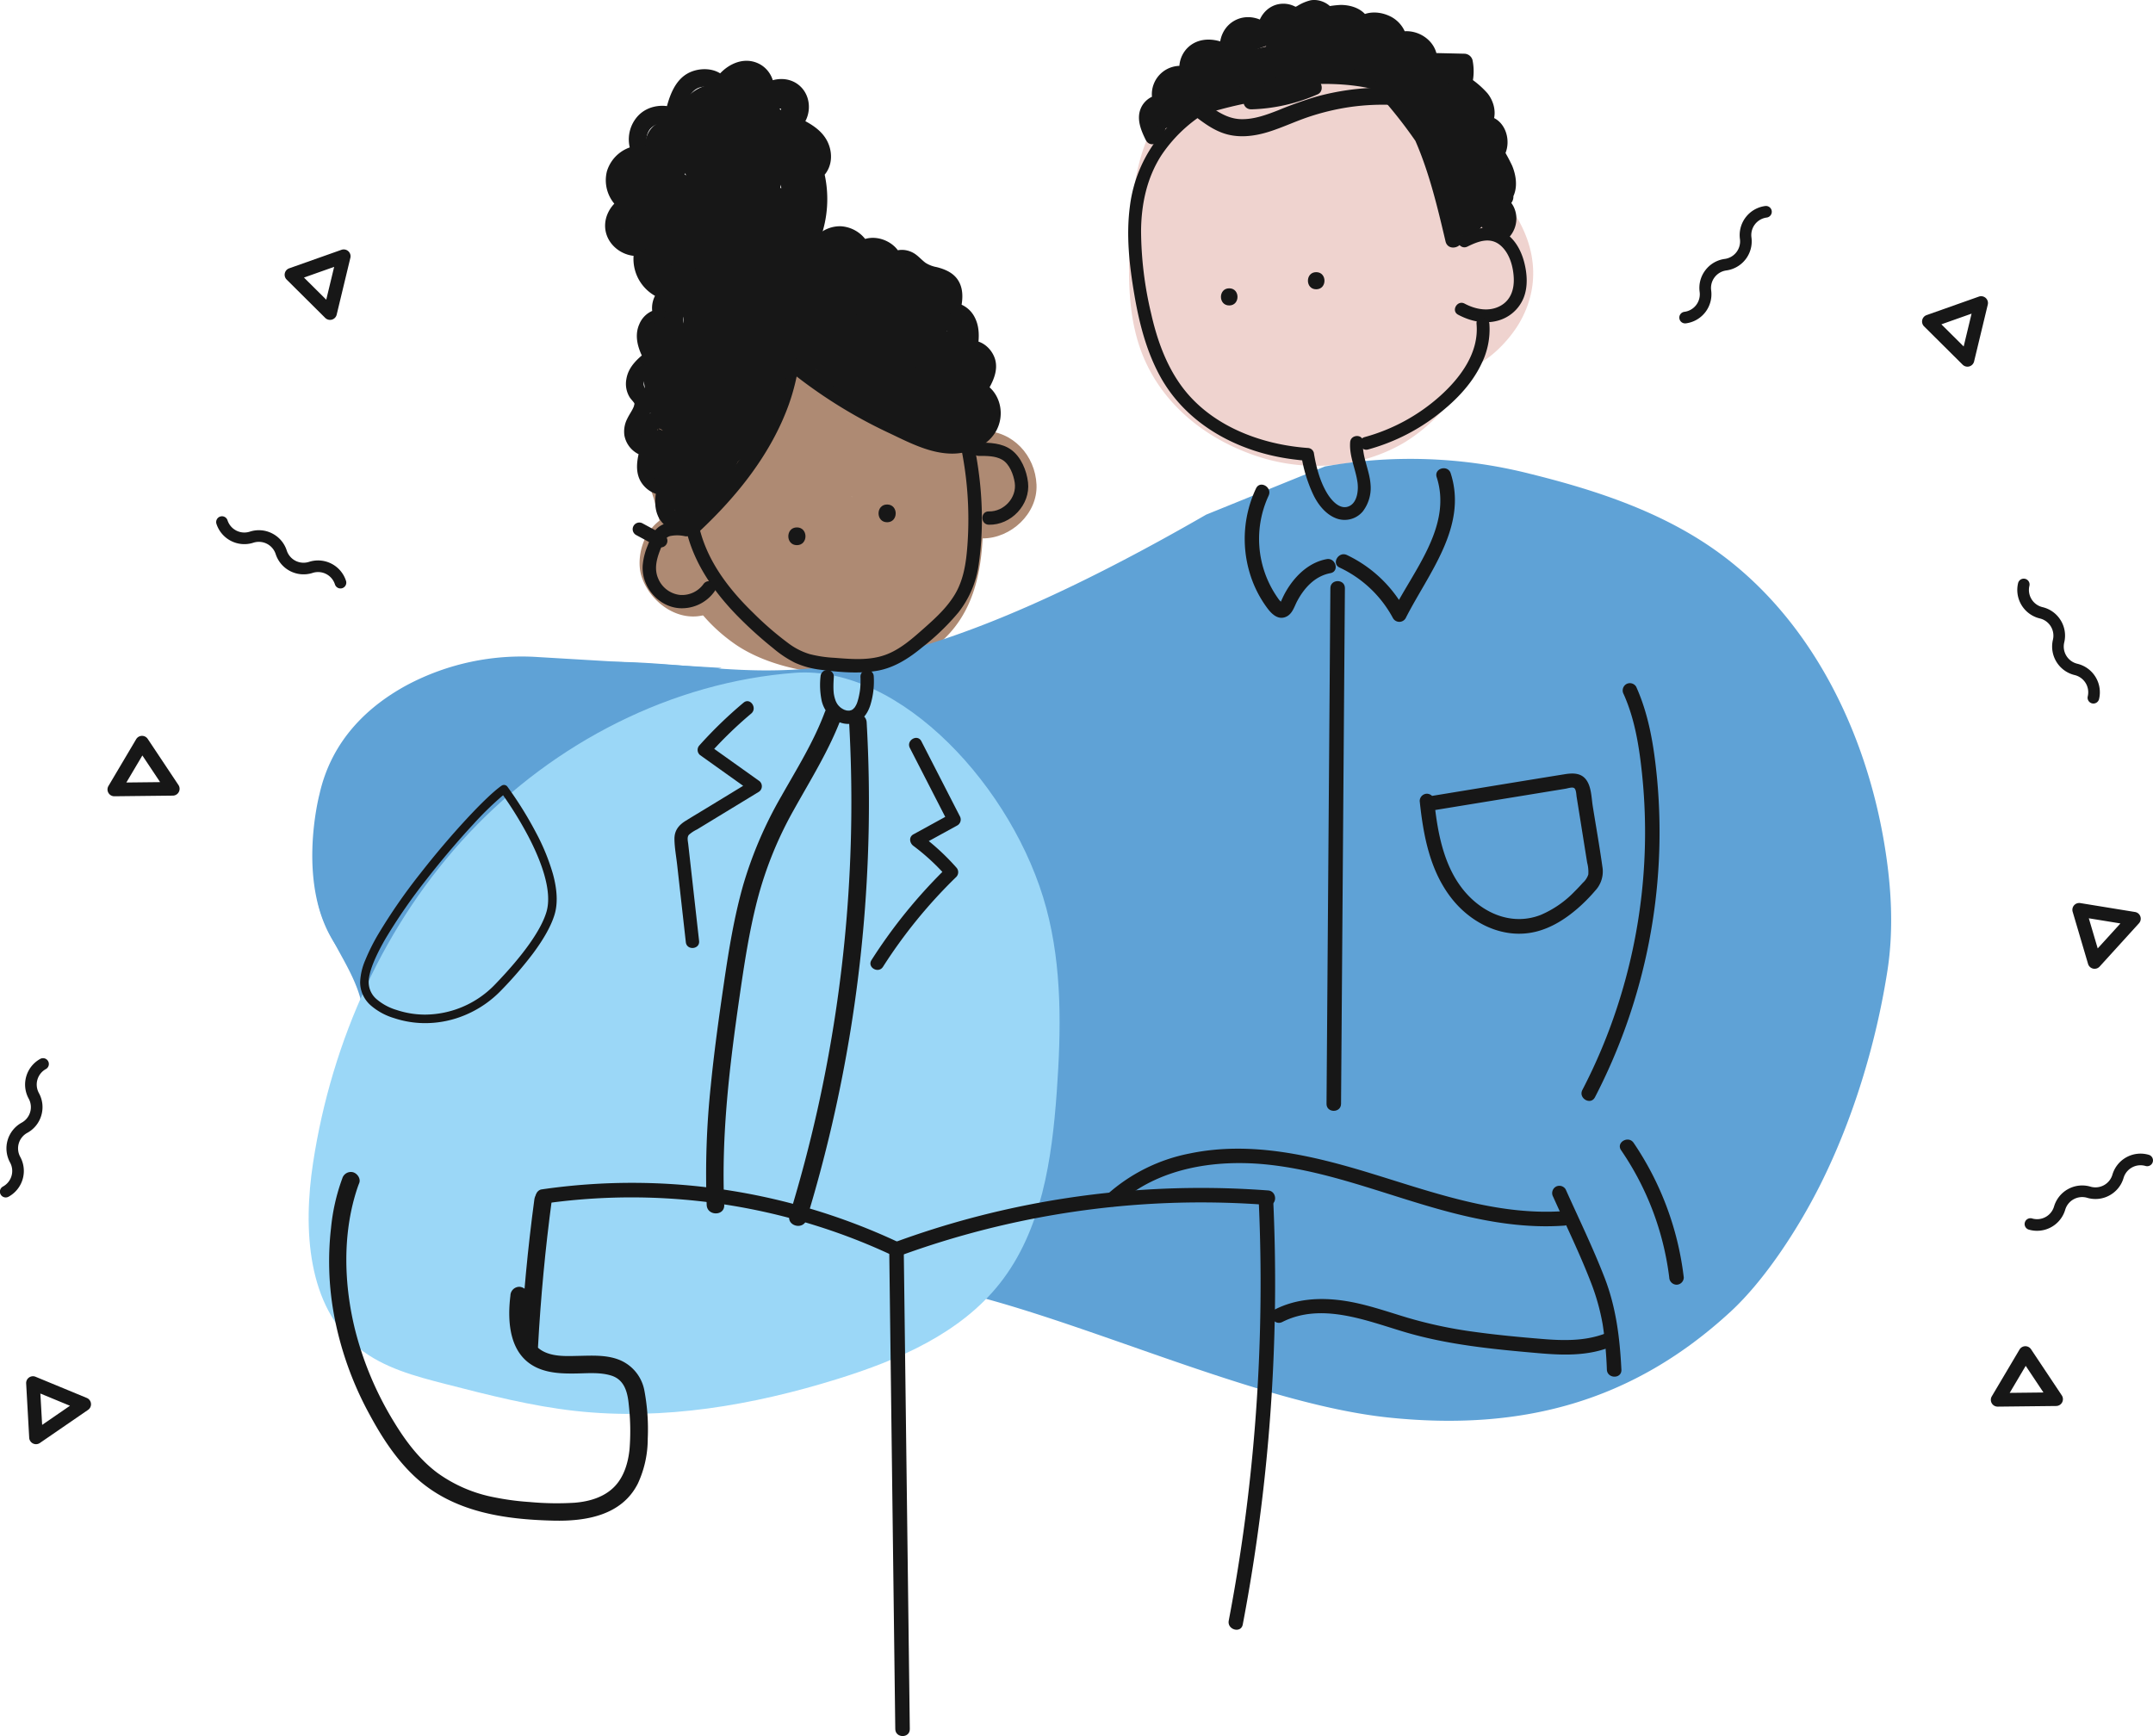 <?xml version="1.0" encoding="UTF-8"?>
<svg xmlns="http://www.w3.org/2000/svg" xmlns:xlink="http://www.w3.org/1999/xlink" width="757.159" height="610.594" viewBox="0 0 757.159 610.594">
  <defs>
    <clipPath id="a">
      <rect width="757.159" height="610.594" fill="none"></rect>
    </clipPath>
    <clipPath id="c">
      <rect width="142.146" height="153.85" fill="none"></rect>
    </clipPath>
  </defs>
  <g transform="translate(34 1078.523)">
    <g transform="translate(-34 -1078.523)">
      <g clip-path="url(#a)">
        <g clip-path="url(#a)">
          <g transform="translate(397.046 9.985)" opacity="0.5">
            <g clip-path="url(#c)">
              <path d="M297.907,7.3c-14.371,4.023-28.4,9.659-39.058,20.5-12.843,13.058-16.087,30.218-17.007,47.749-.809,15.429-1.468,31.806,4.64,46.278,7.432,17.613,23.264,29.582,41.334,35.179,16.456,5.1,35.23,3.6,50.2-5.2a58.914,58.914,0,0,0,20.618-21.26c1.405-2.422,2.4-5.058,3.685-7.539a37.269,37.269,0,0,1,2.552-4.543,16.323,16.323,0,0,1-11.063,8.146c10.232,1.185,20.949-9.9,25.26-17.761,8.552-15.582,3.852-31.846-7.252-44.376-2.03-2.29-4.241-4.529-6.341-6.762Q363.145,54.9,366.7,59.3q-1.535-2.164-2.927-4.419c-1.4-2.274-2.591-4.605-3.843-6.958q-2.394-5.17.245.763-.935-2.483-1.7-5.02c-5.382-16.772-23.651-29.328-41.489-23.557-16.8,5.436-29.328,23.5-23.557,41.49,3.152,9.822,7.239,19.723,12.815,28.443,5.594,8.751,12.787,15.8,19.21,23.782q-4.339-7.441-8.674-14.883.323.925.65,1.851,1.7-12.993,3.4-25.989-.36.743-.722,1.486l20.156-15.5c-19.732,3.891-31.986,18.2-39.87,35.71q-3.112,5.015.543-.507a12.175,12.175,0,0,1,6.795-3.8c-6.061,1.726,6.216,1.764-.434.4q6.767,1.36,1.028.137-5.412-1.784.515.577a47.077,47.077,0,0,1-4.692-2.642q4.645,4.015,1.936,1.509Q303.472,89.6,307.5,94.1q2.465,6.315.938.857c1.892,8.883.448-1.808.466-4.074.048-6.056-1.486-15.456.768-20.974-4.778,11.691,5.385-8.422-.531,2.312l-2.593,3.272q3.926-3.7-1.755,1.03a37.581,37.581,0,0,1,3.909-2.229q-6.88,2.707-1.686.744c2.947-.9,5.857-1.864,8.825-2.7,16.982-4.753,29.184-24.1,23.557-41.489C333.789,13.524,316.109,2.2,297.907,7.3" transform="translate(-241.327 -6.069)" fill="#dfa79f"></path>
            </g>
          </g>
          <path d="M139.756,129.326c2.675,7.328,3.626,15.107,6.224,22.451,4.631,13.086,11.678,23.58,23.093,31.64,16.675,11.775,48.678,14.855,66.547,3.949,14.283-8.717,19.5-22.407,20.651-38.471.675-9.386,1.913-19.085.656-28.433C253.622,95.85,232.465,80,210.988,70.426c-16.076-7.163-37-5.206-46.146,12.1-7.761,14.689-5.107,38.479,12.1,46.146a102.671,102.671,0,0,1,13.5,7.14c1.95,1.242,3.891,2.525,5.724,3.937q-4.129-3.211-1.53-.979,4.844,4.585-3.75-7.553c-1.334-4.319-.749-3.414-.99.676-.138,2.363-.3,4.724-.448,7.084-.179,2.815-.479,5.681-.538,8.5-.318,14.876,9.791-17.965,20.581-21.25,5.347-1.629-.665-.285-2.45-.276-1.132,0-8.381.27-3,.2,5.347-.069-1.7.258-2.672-.9a15.242,15.242,0,0,1,9.317,6.829c-3.393-4.949.89,4.352-.033.65-.5-1.989-1.194-3.942-1.69-5.939-1.288-5.194-2.315-10.355-4.156-15.4-6.032-16.528-23.177-29.483-41.489-23.557-16.234,5.253-30.033,23.744-23.557,41.489" transform="translate(89.126 42.925)" fill="#ae8a73"></path>
          <path d="M160.675,147.1a60.152,60.152,0,0,1,11.889-2.9l-5.031.676c1.111-.13,2.215-.239,3.328-.324,5.077-.39,9.684-1.846,13.379-5.541,3.281-3.282,5.752-8.666,5.541-13.379-.429-9.6-8.353-19.733-18.921-18.92a78.15,78.15,0,0,0-20.245,3.9c-4.7,1.665-8.728,4.286-11.308,8.7-2.374,4.056-3.379,10.031-1.907,14.579,2.97,9.181,13.285,16.755,23.274,13.215" transform="translate(88.215 68.831)" fill="#ae8a73"></path>
          <path d="M224.708,92.1H206.283c-9.9,0-19.378,8.7-18.921,18.92.459,10.252,8.313,18.92,18.921,18.92h18.425c9.9,0,19.378-8.7,18.921-18.92-.459-10.252-8.314-18.92-18.921-18.92" transform="translate(120.887 59.425)" fill="#ae8a73"></path>
          <path d="M380.589,117.7C216.083,212.448,213.9,149.029,117.27,177.661c-21.036,6.232-33.5,14.024-48.3,61.549-7.771,24.95,19.9,38.261,14.8,63.889-2.3,11.579,4.737,30.192,11.688,39.735,7.734,10.62,53.247,19,66.225,21.036,66.034,10.38,62.6,12.177,127.939,26.291,45.845,9.9,108.666,40.311,155.321,45.126s85.731-5.543,120.18-37.374c11.816-10.918,23.633-28.945,31.51-44.7,11.52-23.04,19.542-49.568,23.512-75.019,2.3-14.761,1.39-29.878-1.06-44.616-6.783-40.819-26.749-80.924-60.858-104.346-18.958-13.017-41.237-20.309-63.558-25.839a171.085,171.085,0,0,0-72.329-2.632" transform="translate(43.606 63.299)" fill="#5fa2d6"></path>
          <path d="M319.209,145.691c-.364,4.983,1.946,9.391,2.595,14.22.355,2.652-.063,6.813-2.777,8.2-3.407,1.736-6.55-2.116-8.063-4.692-2.47-4.205-3.761-9.263-4.531-14.037a2.289,2.289,0,0,0-2.18-1.66c-16.824-1.231-34.483-7.993-44.6-22.114-5.4-7.532-8.457-16.369-10.475-25.34a127.818,127.818,0,0,1-3.5-28.911c.084-9.413,2.043-18.73,7.229-26.7a50.744,50.744,0,0,1,18.971-16.8c8.62-4.557,18.346-6.861,28.015-7.7,9.373-.808,19.2-.75,28.364,1.578a39.974,39.974,0,0,1,12.233,5.224,38.7,38.7,0,0,1,9.725,9.618,136.576,136.576,0,0,1,7.585,11.973A60.463,60.463,0,0,1,363.954,61.7a27.967,27.967,0,0,1,1.175,7.129c.087,2.9,4.608,2.915,4.521,0-.316-10.526-6.165-19.873-11.555-28.565-5.255-8.471-11.576-16.133-20.908-20.22-9.042-3.957-19.044-4.9-28.822-4.806-10.724.109-21.615,1.586-31.653,5.487A59.576,59.576,0,0,0,253.56,36.4a48.845,48.845,0,0,0-11.787,26.153c-1.4,10.387-.211,20.915,1.532,31.186,1.662,9.794,4.135,19.613,8.873,28.414,9.082,16.866,26.645,26.512,45.167,29.312q3.438.518,6.907.777l-2.18-1.66a50.848,50.848,0,0,0,4.062,13.343c1.611,3.462,4.238,6.923,7.85,8.429a8.356,8.356,0,0,0,9.633-2.262,13.583,13.583,0,0,0,2.757-9.61c-.365-5.033-3.017-9.681-2.646-14.788.212-2.9-4.309-2.889-4.52,0" transform="translate(155.608 9.83)" fill="#171717"></path>
          <path d="M315.382,55.337c3.888-1.91,8.137-3.552,11.8-.275,3.059,2.741,4.32,7.318,4.5,11.3.183,3.965-1.012,7.762-4.649,9.786-3.995,2.223-8.789,1.295-12.637-.757-2.567-1.369-4.852,2.532-2.282,3.9,4.139,2.206,8.911,3.34,13.55,2.2a13.6,13.6,0,0,0,9.492-8.134c1.581-3.98,1.239-8.583.166-12.652-1.124-4.255-3.437-8.386-7.366-10.615-4.988-2.83-10.1-.994-14.858,1.346-2.609,1.283-.323,5.183,2.282,3.9" transform="translate(200.669 31.394)" fill="#171717"></path>
          <path d="M331.67,70.089c.916,10.117-5.624,18.861-12.751,25.3A65.832,65.832,0,0,1,292.325,109.9c-2.8.773-1.614,5.135,1.2,4.358a70.124,70.124,0,0,0,23.267-11.323c6.723-5.018,13.06-11.239,16.658-18.927a27.058,27.058,0,0,0,2.738-13.924c-.258-2.874-4.781-2.9-4.518,0" transform="translate(187.594 43.828)" fill="#171717"></path>
          <path d="M282.482,64.206c3.878,0,3.884-6.027,0-6.027s-3.884,6.027,0,6.027" transform="translate(180.396 37.541)" fill="#171717"></path>
          <path d="M263.889,67.662c3.878,0,3.884-6.027,0-6.027s-3.884,6.027,0,6.027" transform="translate(168.399 39.771)" fill="#171717"></path>
          <path d="M323.473,71.282C319.4,53.993,315.1,36.254,305.137,21.269l-4.732,3.651c5.7,5.54,10.813,11.5,14.139,18.786,1.76,3.855,3.118,7.9,4.579,11.869q2.34,6.362,4.676,12.721,2.907-.8,5.813-1.6A172.26,172.26,0,0,0,300.667,19.5a3.04,3.04,0,0,0-4.263,0,3.074,3.074,0,0,0,0,4.261A163.381,163.381,0,0,1,323.8,68.3a3.113,3.113,0,0,0,3.708,2.1,3.039,3.039,0,0,0,2.1-3.707c-3.19-8.677-6.02-17.616-9.863-26.03-3.518-7.7-9.056-14.146-15.082-20-2.379-2.313-6.685.717-4.733,3.652,9.691,14.57,13.774,31.765,17.729,48.573.887,3.774,6.7,2.177,5.811-1.6" transform="translate(190.703 12.019)" fill="#171717"></path>
          <path d="M368.532,74.121a186.871,186.871,0,0,0-9.552-32.907,35.287,35.287,0,0,0-8.722-13.174,53.947,53.947,0,0,0-12.831-8.325,77.906,77.906,0,0,0-59.145-3.463c-10.189,3.6-20.251,9.5-25.623,19.227-1.614,2.925,2.325,6.214,4.733,3.652,6.879-7.316,16.171-11.275,25.724-13.815,4.956-1.318,10-2.285,15.046-3.161a159.317,159.317,0,0,1,16.709-2.3c6.219-.406,12.695-.087,18.488,2.428l.721-5.508c-9.817,2.359-19.978,1.4-29.965,1.216-9.694-.178-19.33.648-28.4,4.3a60.2,60.2,0,0,0-13.85,7.746l4.427,3.4c.545-3.156,3.712-4.738,6.5-5.862,4.447-1.792,9.039-3.332,13.6-4.8a104.226,104.226,0,0,1,29.569-5.247,81.126,81.126,0,0,1,14.1.7c4.317.658,8.62,1.922,12.088,4.676,3.406,2.706,6.068,6.306,8.555,9.837a97.033,97.033,0,0,1,7.124,11.727c4.541,8.894,7.338,18.677,6.933,28.72h6.027c0-11.943-4.358-23.325-10.581-33.372A125.541,125.541,0,0,0,349.637,25.4a81.911,81.911,0,0,0-12.04-12.17A39.883,39.883,0,0,0,321.37,5.366a68.1,68.1,0,0,0-19.205-1.017C290,5.228,277.805,8.6,267.539,15.326c-10.428,6.834-18.7,16.843-22.555,28.774-1.194,3.7,4.623,5.285,5.813,1.6,6.619-20.508,27.129-32.575,47.658-34.975,11.178-1.306,23.248-1.086,32.9,5.362a60.9,60.9,0,0,1,11.579,10.727,126.884,126.884,0,0,1,9.983,12.817c6.724,9.979,11.836,21.326,11.839,33.552,0,3.893,5.872,3.866,6.027,0,.4-9.974-2.144-19.727-6.288-28.738a91.733,91.733,0,0,0-7.272-12.835,66.911,66.911,0,0,0-9.284-11.63c-7.82-7.34-18.57-8.429-28.84-8.508a107.43,107.43,0,0,0-32.39,4.881c-5.535,1.7-11.124,3.554-16.466,5.795-4.319,1.81-8.9,4.684-9.768,9.682A3.071,3.071,0,0,0,261.558,35a2.969,2.969,0,0,0,3.346.235,55.2,55.2,0,0,1,24.241-10.462c9.727-1.611,19.7-.406,29.488-.418a73.2,73.2,0,0,0,17.047-1.772c2.338-.563,3.147-4.454.719-5.508-11.8-5.125-24.551-3.3-36.841-1.241C288.741,17.646,277.84,19.7,267.84,24.39a48.166,48.166,0,0,0-14.71,10.48l4.732,3.651c4.181-7.571,11.816-12.483,19.694-15.587a72.1,72.1,0,0,1,53.892.647,58.869,58.869,0,0,1,12.427,6.961,28.03,28.03,0,0,1,8.657,10.839,117.97,117.97,0,0,1,5.724,16.492q2.6,8.828,4.465,17.851a3.014,3.014,0,0,0,5.811-1.6" transform="translate(157.975 2.65)" fill="#171717"></path>
          <path d="M320.7,51.875c3.878,0,3.884-6.027,0-6.027s-3.884,6.027,0,6.027" transform="translate(205.054 29.584)" fill="#171717"></path>
          <path d="M326.924,18.852a88.352,88.352,0,0,0-28.249,3.091A140.239,140.239,0,0,0,285.4,26.7c-4.164,1.624-8.557,3.243-13.091,3.124-4.985-.13-9.039-3.077-12.835-6.015a3.115,3.115,0,0,0-4.263,0c-1.038,1.038-1.293,3.259,0,4.261,3.773,2.92,7.649,5.923,12.358,7.132,4.891,1.257,10,.5,14.742-1.005,4.663-1.476,9.092-3.585,13.726-5.141A84.862,84.862,0,0,1,310.3,25.605a82.106,82.106,0,0,1,16.62-.727c3.876.2,3.865-5.824,0-6.027" transform="translate(164.112 12.086)" fill="#171717"></path>
          <path d="M270.037,104.921a41.68,41.68,0,0,0-2.361,29.258,39.64,39.64,0,0,0,6.466,13.04c1.543,2.032,3.792,4.1,6.525,2.823,2.218-1.032,2.818-3.572,3.889-5.564,2.5-4.654,6.275-8.746,11.657-9.75,3.23-.6,1.862-5.528-1.357-4.926-5.5,1.025-9.868,4.776-12.984,9.266a29.889,29.889,0,0,0-2.083,3.509c-.3.6-.574,1.216-.854,1.826-.112.267-.235.528-.367.786q-.684.837.755.214a15.752,15.752,0,0,0-1.081-1.178c-.42-.546-.809-1.12-1.188-1.7a36.117,36.117,0,0,1-2.6-35.026c1.4-2.957-3-5.553-4.413-2.581" transform="translate(171.679 66.854)" fill="#171717"></path>
          <path d="M286.858,135.028a41.055,41.055,0,0,1,18.8,17.84,2.574,2.574,0,0,0,4.413,0c7.932-15.692,21.921-32.181,15.855-50.992-1.005-3.118-5.941-1.785-4.928,1.357,5.535,17.168-8.113,32.76-15.34,47.053h4.413a45.615,45.615,0,0,0-20.637-19.671c-2.958-1.4-5.558,3.009-2.58,4.413" transform="translate(184.248 64.592)" fill="#171717"></path>
          <path d="M284.9,126.7q-.264,35.323-.528,70.644t-.526,70.644q-.151,20.039-.3,40.079c-.025,3.289,5.085,3.292,5.11,0l.528-70.646.526-70.644q.151-20.039.3-40.077c.025-3.289-5.086-3.292-5.11,0" transform="translate(182.96 80.159)" fill="#171717"></path>
          <path d="M303.466,175.019c1.273,12.2,3.634,24.86,11.54,34.657,6.979,8.651,18.178,14.042,29.309,11.31,5.546-1.361,10.487-4.528,14.755-8.236a57.969,57.969,0,0,0,6.109-6.183,9.848,9.848,0,0,0,2.532-8.45c-.986-7.089-2.247-14.153-3.376-21.222-.467-2.924-.461-6.67-2.206-9.185-1.853-2.669-4.873-2.553-7.741-2.093-15.855,2.548-31.7,5.178-47.548,7.767-3.238.53-1.864,5.454,1.359,4.928l37.24-6.083q4.654-.763,9.31-1.522c.706-.115,2.3-.655,2.988-.262.781.446.793,2.333.92,3.113q1.51,9.388,3,18.779l.7,4.358a12.846,12.846,0,0,1,.406,4.174,6.674,6.674,0,0,1-1.917,2.909c-.9,1.01-1.83,2-2.794,2.95a36.257,36.257,0,0,1-12.084,8.386c-9.3,3.583-18.818.081-25.469-6.912-8.374-8.805-10.7-21.531-11.918-33.183a2.628,2.628,0,0,0-2.555-2.555,2.571,2.571,0,0,0-2.555,2.555" transform="translate(195.808 106.7)" fill="#171717"></path>
          <path d="M342.775,291.676a202.627,202.627,0,0,0,21.857-111.93c-1.06-11.079-2.753-22.229-7.353-32.449a2.578,2.578,0,0,0-3.5-.918,2.615,2.615,0,0,0-.918,3.5c3.96,8.794,5.475,18.555,6.476,28.076a197.566,197.566,0,0,1-8.881,82.414,193.937,193.937,0,0,1-12.1,28.731c-1.514,2.915,2.9,5.5,4.413,2.58" transform="translate(218.131 94.243)" fill="#171717"></path>
          <path d="M240.622,265.211C254.8,252.2,275.192,249.19,293.7,251.19c22.673,2.45,43.869,11.726,65.842,17.236,12.445,3.121,25.3,5.122,38.152,4.192,3.261-.237,3.287-5.349,0-5.11-23.519,1.7-45.973-6.543-68.1-13.31-20.567-6.292-42.194-11.433-63.681-6.941A60.948,60.948,0,0,0,237.009,261.6c-2.43,2.228,1.193,5.834,3.613,3.613" transform="translate(152.413 158.448)" fill="#171717"></path>
          <path d="M275.617,285.77c13.707-6.94,29.394-.528,42.922,3.5,15.314,4.564,31.3,6.083,47.155,7.469,8.361.732,17.032,1.041,24.993-2.05a2.629,2.629,0,0,0,1.785-3.142,2.577,2.577,0,0,0-3.144-1.785c-7.175,2.785-14.847,2.593-22.4,1.973-8-.658-16.026-1.41-23.98-2.517a156.081,156.081,0,0,1-23.363-4.967c-7.4-2.218-14.737-4.847-22.413-5.969-8.213-1.2-16.629-.726-24.138,3.075-2.935,1.486-.35,5.9,2.58,4.413" transform="translate(175.346 179.187)" fill="#171717"></path>
          <path d="M332.1,257.323c4.436,9.893,9.237,19.705,13.159,29.815a77.4,77.4,0,0,1,4.268,15.1A135.248,135.248,0,0,1,351,318.152c.163,3.272,5.273,3.292,5.11,0-.551-11.137-1.864-21.913-5.923-32.372-4.082-10.523-9.057-20.738-13.674-31.036a2.577,2.577,0,0,0-3.5-.916,2.614,2.614,0,0,0-.916,3.5" transform="translate(214.098 163.575)" fill="#171717"></path>
          <path d="M346.682,247.34A101.033,101.033,0,0,1,363.619,292.1a2.636,2.636,0,0,0,2.557,2.555,2.572,2.572,0,0,0,2.555-2.555,106.433,106.433,0,0,0-17.636-47.341c-1.843-2.7-6.273-.146-4.413,2.58" transform="translate(223.412 157.193)" fill="#171717"></path>
          <path d="M280.83,35.617a62.316,62.316,0,0,0,23.152-5.25c2.8-1.219,1.31-5.711-1.52-5.615a150.608,150.608,0,0,0-54.025,12.038q2.063,2.061,4.123,4.123c9.251-17.436,28.034-29.044,47.647-30.39a54.421,54.421,0,0,1,16.63,1.357V6.07l-28.662,5.107,3.708,2.1c.013.066.028.13.041.2-.137.507-.275,1.013-.411,1.52-.02.046-.2.192-.237.168.271.173,1.3-.084,1.678-.1q1.957-.1,3.921-.132,3.922-.054,7.841.2a95.806,95.806,0,0,1,15.539,2.3c4.727,1.094,9.784,2.338,14.166,4.469A15.06,15.06,0,0,1,339.1,25.2a3.308,3.308,0,0,1,.964,3.6L344.49,27,320.175,16.57a3.115,3.115,0,0,0-4.123,1.083,3.045,3.045,0,0,0,1.081,4.123,130.913,130.913,0,0,1,23.978,15.906c3.391,2.874,6.494,6.041,8.457,10.079a30.074,30.074,0,0,1,2.619,12.1,100.18,100.18,0,0,1-.954,15.15c-.392,3.346,5.332,4.143,5.92.8a102.564,102.564,0,0,0,.423-32.913l-5.811,1.6,4.358,18.9c.6,2.608,1.8,5.707,1.362,8.422a2.675,2.675,0,0,1-1.073,1.867c-.7.469-.857.411-1.247.161l1.492,2.6c-1.591-18.522-3.312-39.124-14.7-54.634a5.906,5.906,0,0,0-3.243-2.542,3.727,3.727,0,0,0-3.9,1.351,3.645,3.645,0,0,0,3.629,5.808,3.038,3.038,0,0,0,2.1-3.707,3.079,3.079,0,0,0-3.707-2.1l-.211.038h1.6l-.166-.069,1.329.775c-.039-.049-.081-.1-.12-.15l.775,1.328-.982,2.247c-.507.135-1.013.275-1.522.411-1.4.035-.842-.691-.653-.141a5.623,5.623,0,0,0,.709,1.033q.624.93,1.211,1.889,1.36,2.219,2.514,4.552a63.313,63.313,0,0,1,3.412,8.457,110.211,110.211,0,0,1,4.2,19.136c.429,3.085.758,6.186,1.06,9.284q.22,2.266.416,4.531c.188,2.139.021,4.233,2.187,5.388,2.846,1.52,6.352.456,8.506-1.764,2.534-2.611,2.69-6.315,2.154-9.712-.656-4.153-1.834-8.266-2.779-12.361q-1.453-6.3-2.905-12.6a3.049,3.049,0,0,0-3.707-2.1,3.091,3.091,0,0,0-2.1,3.707,93.408,93.408,0,0,1-.423,29.71l5.92.8c1.081-9.233,2.07-19.149-1.484-28-3.784-9.427-12.44-15.689-20.511-21.306a140.371,140.371,0,0,0-15.09-9.133q-1.523,2.6-3.042,5.206,12.157,5.217,24.315,10.431a3.072,3.072,0,0,0,4.427-1.8c1.377-4.2-.813-8.287-4.067-10.915-3.623-2.925-7.993-4.424-12.384-5.811A103.864,103.864,0,0,0,299.116,8.9a67.938,67.938,0,0,0-8.2.286c-2.882.329-5.753,2.468-4.84,5.7a3.093,3.093,0,0,0,3.707,2.1q14.331-2.552,28.662-5.107c2.975-.531,2.767-5.138,0-5.811C297.15.9,273.848,7.992,258.3,23.253a59.982,59.982,0,0,0-10.948,14.618c-1.517,2.859,1.443,5.263,4.123,4.121a142.589,142.589,0,0,1,50.983-11.214q-.76-2.808-1.522-5.615a54.547,54.547,0,0,1-20.11,4.429c-3.87.115-3.886,6.142,0,6.025" transform="translate(159.343 2.836)" fill="#171717"></path>
          <path d="M251.035,46.154c-.752-1.519-1.951-3.58-1.525-5.342a2.036,2.036,0,0,1,.7-1.124c.513-.385.545-.247.956-.086,2.59,1.01,4.561-2.315,3.4-4.427a4.155,4.155,0,0,1,.842-5.071,4.272,4.272,0,0,1,5.156.007c2.881,1.963,6.005-2.346,3.653-4.733a2.114,2.114,0,0,1-.528-2.185,4.414,4.414,0,0,1,1.469-2.45c2.692-2,6.546-.166,8.865,1.52a3.029,3.029,0,0,0,3.651-.471,3.134,3.134,0,0,0,.472-3.652,4.566,4.566,0,0,1,1.739-5.561,4.556,4.556,0,0,1,5.7,1.193,3.028,3.028,0,0,0,5.508-2.321,3.355,3.355,0,1,1,6.611-.89l5.615-1.522A11.33,11.33,0,0,0,289.345,5.15c-2.07.879-1.872,4.261,0,5.2,4.143,2.088,8.165.268,11.66-2.2,1.152-.813,2.731-2.2,4.23-2.188.484,0,.628.225,1.089.385-.007,0,.38.392.244.211-.04-.054.252-.833-.051.112l2.906-2.213a18.219,18.219,0,0,1-8.159-2.012c-3.43-1.769-6.433,3.272-3.042,5.206,4.431,2.524,9.22,1.2,13.9.3a11.089,11.089,0,0,1,4.33.012,4.309,4.309,0,0,1,1.907.806,2.109,2.109,0,0,1,.612.915c.535,1.637,2.8,3.062,4.427,1.8a4.819,4.819,0,0,1,5.367-.561,5.249,5.249,0,0,1,3.044,3.569,3.062,3.062,0,0,0,4.534,2.6c2.608-1.227,6.135,1.655,5.966,4.508a3.053,3.053,0,0,0,3.014,3.014l12.519.286L354.938,22.7a12.6,12.6,0,0,1-.857,7.687L359.7,31.9a12.186,12.186,0,0,0-8.027-10.314,2.988,2.988,0,0,0-3.555,1.744,3.075,3.075,0,0,0,1.232,3.763c3.468,2.585,7.185,5.007,10.424,7.876,1.185,1.05,2.481,2.33,2.753,3.96.133.791.092,2.024-.635,2.527l4.427,3.4a11.125,11.125,0,0,0-5.854-13.389c-3.152-1.346-5.892,1.979-3.651,4.732a54.508,54.508,0,0,1,4.855,7.075c.87,1.505,1.37,2.84,3.172,3.366a5.147,5.147,0,0,1,.586.163q-.39-.178.089.064c.429.227-.039-.09.441.322a4.3,4.3,0,0,1,1.17,2.945c0,.2,0,.406-.018.609q.084-.447-.016.1c-.026.125-.378,1.148-.166.684-.053.115-.64.99-.342.605a4.84,4.84,0,0,1-.426.416q.316-.247-.138.059l4.427,3.4A15.473,15.473,0,0,0,368.928,42.5c-1.315-2.062-4.927-1.932-5.507.721-1.081,4.946,1.106,9.284,3.6,13.417,1.591,2.642,4.044,6.52,2.757,9.671a4.455,4.455,0,0,1-.928,1.209,3.3,3.3,0,0,0,.043,4.473c1.691,1.787,4.557,1.02,5.732-.954a3.584,3.584,0,0,0-3.014-5.431,4.583,4.583,0,0,0-4.436,4.742,6.313,6.313,0,0,0,1.754,3.835,4.481,4.481,0,0,1,1.155,1.933,3.712,3.712,0,0,1-1.124,3.552,3.1,3.1,0,0,0-1.083,4.123A3.037,3.037,0,0,0,372,84.874a9.815,9.815,0,0,0,4.184-7.851,9.492,9.492,0,0,0-.959-4.307,9.746,9.746,0,0,0-1.3-1.932c-.1-.123-.566-.856-.737-.862-.018-.036-.036-.074-.054-.112q.345,1.76-2.022,1.823l-1.331-.775-.222-.291q-.2-.763-.411-1.522a2.146,2.146,0,0,1,1.316-1.933h1.6l-.143-.039,1.329.775-.1-.118q.387.666.775,1.329c-.015-.069-.028-.14-.043-.211l-.775,2.932c3.8-3.519,3.424-9.051,1.6-13.471a68.828,68.828,0,0,0-3.787-6.931c-1.092-1.978-2.195-4.24-1.69-6.553q-2.754.358-5.508.719a9.717,9.717,0,0,1,.907,8.868c-.918,2.5,2.3,4.724,4.427,3.4,6.458-4,4.888-15.641-2.924-17.033l1.8,1.384a64.184,64.184,0,0,0-6.864-10.22l-3.652,4.733A5.226,5.226,0,0,1,360.5,43.26c-.814,2.409,2.284,4.886,4.427,3.4,4.77-3.3,4.45-9.617,1.107-13.83a31.856,31.856,0,0,0-6.247-5.426l-7.4-5.515q-1.16,2.754-2.321,5.508a5.867,5.867,0,0,1,3.6,4.5,3.143,3.143,0,0,0,2.211,2.906,3.029,3.029,0,0,0,3.4-1.384A19.562,19.562,0,0,0,360.751,21.1a3.049,3.049,0,0,0-2.907-2.211L345.325,18.6l3.013,3.014c.459-7.7-8.379-12.845-15.034-9.712l4.534,2.6a10.836,10.836,0,0,0-6.431-8.947c-3.508-1.583-7.878-1.714-11.048.735q2.214.9,4.427,1.8c-1.474-4.516-5.923-6.338-10.382-6.357a34.67,34.67,0,0,0-6.8,1.015c-2.091.413-4.4.808-6.336-.3l-3.042,5.206a25,25,0,0,0,11.2,2.833,3.08,3.08,0,0,0,2.906-2.211c1.637-5.1-3.93-8.978-8.517-8.17a15.91,15.91,0,0,0-6.247,3.128c-1.216.857-3.542,2.739-5.176,1.915v5.2a5.157,5.157,0,0,1,5.739,1.728c1.586,2.249,5.785,1.711,5.615-1.52C303.45,5,298.332.469,292.708,1.436c-5.3.913-8.537,6.545-7.417,11.617q2.754-1.162,5.508-2.321c-3.088-4.357-9.179-6.152-13.95-3.356s-6.193,8.98-3.9,13.807q2.063-2.061,4.125-4.123c-4.587-3.337-11.533-4.677-16.128-.612-3.74,3.309-4.62,9.5-.982,13.193l3.652-4.733a9.985,9.985,0,0,0-14.245,13.31l3.4-4.427c-3.327-1.3-7.035.9-8.5,3.932-1.861,3.852-.2,7.93,1.558,11.474,1.721,3.476,6.922.426,5.2-3.042" transform="translate(157.093 0)" fill="#171717"></path>
          <path d="M126.694,293.319c-4.845-.392-9.495,2.188-12.53,5.847a27.573,27.573,0,0,0-3.988,6.652c-.538,1.232-1.04,2.481-1.52,3.736-.257.673-.5,1.347-.762,2.02-.084.224-.169.448-.255.671q-.422.9.123,0l1.558-.421c.742.051-.522-.415-.726-.556a8.042,8.042,0,0,1-1.137-.977,13.234,13.234,0,0,1-1.973-2.66,47.962,47.962,0,0,1-3.2-7.065A133.021,133.021,0,0,1,96.89,283.25,131.273,131.273,0,0,1,93.5,247.292c.166-3.97-6.005-3.962-6.17,0a137.245,137.245,0,0,0,5.253,43.815c1.89,6.525,4.042,13.453,7.43,19.38a16.916,16.916,0,0,0,5.961,6.415,5.73,5.73,0,0,0,4.169.986c1.981-.526,2.776-2.261,3.448-4,2.269-5.847,5.219-15.036,13.106-14.4,3.958.321,3.937-5.851,0-6.17" transform="translate(56.27 157.648)" fill="#171717"></path>
          <path d="M237.1,143.869c-43.394,3.243-84.69,24.528-114.545,56.187s-48.473,73.17-55.029,116.188c-3.541,23.226-2.126,50.537,16.219,65.215,8.6,6.882,19.625,9.8,30.294,12.54,15.1,3.881,30.255,7.775,45.748,9.49,31,3.432,62.434-1.991,92.214-11.258,21.428-6.668,43.2-16.038,57.092-33.665,14.712-18.672,18.279-43.6,19.977-67.314,1.547-21.6,1.936-43.636-3.671-64.552-11.314-42.2-51.2-85.465-88.3-82.831" transform="translate(42.57 92.759)" fill="#9bd7f7"></path>
          <path d="M146.837,127.852c2.815,11.214,9.569,20.852,17.522,29.06a142.557,142.557,0,0,0,12.9,11.69,37.888,37.888,0,0,0,7.609,5.061,30.64,30.64,0,0,0,9.146,2.484c6.38.836,13.174,1.43,19.554.382,6.2-1.017,11.441-4.457,16.2-8.391A83.7,83.7,0,0,0,242.4,155.925a34.847,34.847,0,0,0,7.1-16.953c2.18-14.946,1.043-30.526-2.34-45.2-.678-2.935-5.194-1.693-4.516,1.245a125.493,125.493,0,0,1,2.878,37.362c-.433,5.9-1.264,11.91-4.311,17.088-2.774,4.714-6.876,8.47-10.933,12.06-4.08,3.606-8.371,7.465-13.572,9.357-5.755,2.093-11.991,1.507-17.971,1.048a43.977,43.977,0,0,1-8.725-1.311,23.933,23.933,0,0,1-7.359-3.735A111.629,111.629,0,0,1,170.2,156.126c-8.481-8.226-15.921-17.876-18.843-29.519-.734-2.92-5.252-1.683-4.516,1.245" transform="translate(94.696 59.425)" fill="#171717"></path>
          <path d="M171.522,118.99c4.018,0,4.024-6.244,0-6.244s-4.024,6.244,0,6.244" transform="translate(108.73 72.75)" fill="#171717"></path>
          <path d="M190.808,114.092c4.018,0,4.024-6.244,0-6.244s-4.024,6.244,0,6.244" transform="translate(121.175 69.59)" fill="#171717"></path>
          <path d="M213.62,123.5c7.822.2,14.707-7.078,13.791-14.9-.49-4.181-2.45-8.965-5.949-11.494-3.231-2.336-7.507-2.491-11.344-2.489-3.012,0-3.017,4.684,0,4.682,2.733,0,5.824-.064,8.258,1.37,2.545,1.5,3.94,5.25,4.36,8.032.8,5.3-3.83,10.252-9.115,10.117-3.014-.077-3.012,4.605,0,4.682" transform="translate(134.121 61.052)" fill="#171717"></path>
          <path d="M153.393,112.025c-3.774-.584-8.259-.969-11.194,2.015-1.551,1.576-2.289,3.876-3.088,5.887a23.041,23.041,0,0,0-1.718,6.854c-.571,7.953,6.214,15.459,14.286,15.122a14.077,14.077,0,0,0,11.1-6.1c1.706-2.494-2.349-4.839-4.044-2.364A9.282,9.282,0,0,1,150.3,137.2a9.426,9.426,0,0,1-7.469-5.773c-1.655-3.812-.265-7.736,1.25-11.351.656-1.57,1.2-3.087,2.978-3.57a12.5,12.5,0,0,1,5.092.039,2.417,2.417,0,0,0,2.881-1.635,2.36,2.36,0,0,0-1.635-2.881" transform="translate(88.633 72.023)" fill="#171717"></path>
          <path d="M146.282,116.084l-7.532-4.07a2.342,2.342,0,1,0-2.364,4.044l7.532,4.07a2.342,2.342,0,1,0,2.364-4.044" transform="translate(87.272 72.088)" fill="#171717"></path>
          <path d="M159.817,155.766c13.4-12.55,25.319-27.385,31.564-44.845A75.371,75.371,0,0,0,195.05,95.5q-2.665,1.1-5.331,2.208a171.664,171.664,0,0,0,37.329,23.6c6.78,3.236,14.046,7.012,21.74,7.03,6.134.015,12.978-2.807,15.778-8.59,3.037-6.265.568-14.2-6.017-16.836l1.866,4.585c2.415-3.7,4.936-8.4,3.266-12.912-1.448-3.911-5.726-7.145-9.992-5.559l3.84,3.84c.64-4.1,1.193-8.356-.706-12.231a9.618,9.618,0,0,0-8.371-5.53l3.011,3.952c.79-3.251,1.446-6.88.2-10.105-1.431-3.71-4.684-5.278-8.322-6.209a10.936,10.936,0,0,1-3.891-1.484c-1.512-1.1-2.687-2.608-4.348-3.527-3.23-1.788-7.471-1.39-9.544,1.889l5.706.745c-1.288-6.668-10.388-10.326-15.844-6.132l4.585,1.866a11.8,11.8,0,0,0-10.426-7.729,11.523,11.523,0,0,0-10.725,6.751l3.526-1.435c-10.457-3.437-21.512.225-30.548,5.707-4.626,2.808-8.786,6.283-13.336,9.19a3.24,3.24,0,0,1-2.66.647,40.146,40.146,0,0,0-3.97-.767,7.551,7.551,0,0,0-5.99,2.165c-3.2,3.215-3.745,8.988-.24,12.2q1.518-2.611,3.037-5.219a8.7,8.7,0,0,0-9.913,5.189c-2.019,4.518-.207,9.386,2.129,13.394l1.12-4.273c-3.48,2.672-7.075,5.625-7.808,10.222a9.017,9.017,0,0,0,1.173,6.387c.5.777,1.221,1.4,1.688,2.19-.133-.227-.008.025-.01.219,0-.214-.155.614-.225.8-.556,1.451-1.616,2.836-2.293,4.288a9.8,9.8,0,0,0-1.005,6.028,9.242,9.242,0,0,0,8.789,7.435l-3.011-3.954c-1.229,4.1-2.341,8.944.092,12.848,1.973,3.165,6.061,5.433,9.758,3.942l-3.84-3.84c-1.071,4.618-1.923,9.9,1.3,13.886,2.532,3.136,7.05,4.584,10.66,2.409,3.439-2.071.3-7.473-3.151-5.392a1.152,1.152,0,0,1-1.241.127,3.534,3.534,0,0,1-1.807-1.607c-1.229-2.261-.276-5.441.263-7.762.482-2.08-1.491-4.788-3.842-3.84a2.284,2.284,0,0,1-2.95-1.453c-1.078-2.318.109-5.411.782-7.657a3.155,3.155,0,0,0-3.011-3.952,2.849,2.849,0,0,1-2.4-4.037c1.025-2.58,2.945-4.636,3.3-7.491a6.827,6.827,0,0,0-1-4.539c-.712-1.115-1.882-1.864-1.938-3.266-.115-2.881,2.858-5.041,4.881-6.594a3.209,3.209,0,0,0,1.12-4.273c-1.17-2.006-2.626-4.58-2.081-7.006.286-1.282,1.53-2.734,2.813-2.4,2.909.749,5.408-3.049,3.037-5.219a2.035,2.035,0,0,1-.331-2.549,2.005,2.005,0,0,1,1.1-1.178c-.252.109-.2.1.163-.016-.349.023-.23.023.355,0a12.245,12.245,0,0,1,1.793.336c3.33.773,6.073.628,8.968-1.339,2.389-1.622,4.684-3.384,7.05-5.039,9.069-6.346,20.2-12.66,31.569-8.922a3.132,3.132,0,0,0,3.526-1.436,5.551,5.551,0,0,1,4.881-3.664,5.321,5.321,0,0,1,4.858,3.152c.647,1.637,2.82,3.225,4.585,1.867a4.2,4.2,0,0,1,6.673,2.4c.536,2.777,4.368,2.859,5.706.745-.076.12-.166.105-.27.132a1.779,1.779,0,0,1,1.115.14A9.9,9.9,0,0,1,234.264,65a16,16,0,0,0,6.982,3.649c1.593.411,3.794.671,4.552,2.358.854,1.9.109,4.48-.355,6.389a3.162,3.162,0,0,0,3.011,3.952,3.6,3.6,0,0,1,3,2.5c.925,2.262.415,5.031.054,7.354-.327,2.1,1.364,4.763,3.84,3.842a1.153,1.153,0,0,1,1.408.155,3.213,3.213,0,0,1,1.176,1.854c.51,2.512-1.64,5.344-2.91,7.29-1.209,1.851.109,3.883,1.866,4.585,3.032,1.214,3.427,6.1,1.695,8.728-2.674,4.054-8.348,4.951-12.794,4.186-6.183-1.063-12.02-4.171-17.6-6.9-5.765-2.82-11.415-5.882-16.874-9.258a141.9,141.9,0,0,1-17.18-12.4c-2.218-1.881-4.967-.5-5.329,2.208-2.292,17.063-11.658,32.426-22.9,45.108-3.323,3.751-6.848,7.318-10.507,10.744-2.938,2.753,1.484,7.162,4.416,4.416" transform="translate(86.077 31.205)" fill="#171717"></path>
          <path d="M157.1,90.864a9.021,9.021,0,0,1-9.232-2.3,9.116,9.116,0,0,1-1.433-9.8c.865-2.1-1.747-4.7-3.84-3.842-2.354.964-5.651.327-6.736-2.417a5.078,5.078,0,0,1,2.565-6.048c2.364-.935,3.271-4.271.745-5.706a6.226,6.226,0,0,1,3.266-11.755c2.241.048,4.061-2.738,2.7-4.7a6.039,6.039,0,0,1-.03-7.251,5.932,5.932,0,0,1,6.708-1.627c1.729.786,4.1.268,4.587-1.867.8-3.554,1.788-8.567,4.883-10.564a5.613,5.613,0,0,1,3.509-.847,2.521,2.521,0,0,1,2.535,1.872c.921,2.178,4.383,1.9,5.392,0,1.339-2.519,4.337-5.617,7.465-4.615a3.87,3.87,0,0,1,2.145,2.111,2.453,2.453,0,0,1,.061,2.136l4.9,3.784c1.42-2.029,4.916-2.465,6.6-.711a3.991,3.991,0,0,1-.781,5.816c-1.861,1.094-2.2,4.394,0,5.392,2.961,1.341,6.532,2.756,8.443,5.543,1.148,1.675,1.653,4.737-.013,5.91a3.244,3.244,0,0,0-1.435,3.526,34.887,34.887,0,0,1-1.384,21.709c-.617,1.571.676,3.427,2.18,3.842a3.2,3.2,0,0,0,3.84-2.182,40.613,40.613,0,0,0,1.385-25.029q-.718,1.762-1.435,3.526c4.184-2.948,5.061-8.276,3.088-12.84-2.08-4.817-6.989-7.346-11.52-9.4v5.392c5.372-3.156,6.37-11.153,2.047-15.623-4.679-4.837-12.785-3.2-16.408,1.974-2.012,2.874,2.651,6.532,4.9,3.784,3.758-4.582,1.759-11.594-3.536-14.111-6.2-2.943-13.012,1.4-15.943,6.912h5.392c-2.21-5.23-9.042-5.906-13.629-3.776-5.587,2.593-7.473,9.319-8.712,14.807l4.587-1.866c-4.735-2.154-10.709-1.449-14.276,2.6a12.232,12.232,0,0,0-.946,14.819q1.348-2.349,2.695-4.7a12.838,12.838,0,0,0-12.458,9.143,12.842,12.842,0,0,0,6.041,14.248l.745-5.706c-5.421,2.144-8.934,8.384-6.774,14.1,2.063,5.461,8.763,8.654,14.264,6.4q-1.923-1.92-3.842-3.84A14.906,14.906,0,0,0,158.76,96.885c3.83-1.175,2.2-7.2-1.66-6.022" transform="translate(83.462 8.385)" fill="#171717"></path>
          <path d="M175.441,145.568a27.3,27.3,0,0,0,.411,8.509,11.055,11.055,0,0,0,4.478,6.56,8.42,8.42,0,0,0,7.121,1.264c2.871-.938,4.551-3.435,5.469-6.185a28.4,28.4,0,0,0,1.249-10.155,2.341,2.341,0,0,0-4.682,0,29.248,29.248,0,0,1-.071,3.909,15.227,15.227,0,0,1-.188,1.517q-.165,1-.4,1.983c-.122.505-.257,1.007-.421,1.5-.081.239-.169.474-.26.711-.1.253.007-.028.026-.066-.081.16-.153.322-.237.48-.115.219-.239.433-.375.64-.076.115-.155.234-.239.344.035-.046.222-.232.038-.069s-.337.35-.513.515c-.089.082-.339.194-.023.018-.117.064-.224.145-.339.209s-.22.11-.329.169c.059-.031.36-.086.138-.067a3.621,3.621,0,0,0-.6.168c-.158.043-.387-.008.092-.007-.089,0-.178.02-.268.018-.232-.007-.489-.036-.717-.02-.318.023.387.112.082.008-.082-.028-.183-.035-.268-.054-.211-.049-.415-.12-.622-.178-.089-.025-.174-.067-.263-.094.433.13.158.074.041.013-.224-.117-.451-.227-.668-.357-.192-.115-.372-.248-.559-.37-.219-.14.069.054.094.076-.1-.086-.2-.165-.293-.25-.166-.15-.327-.306-.48-.469-.066-.069-.132-.14-.194-.212-.008-.008-.354-.466-.178-.209.137.2-.181-.286-.245-.39-.125-.211-.24-.428-.347-.648-.051-.107-.1-.214-.15-.322.135.316-.015-.051-.03-.1-.1-.3-.2-.594-.286-.9s-.155-.61-.216-.92c-.03-.155-.056-.311-.084-.466s-.044-.342-.015-.086c-.074-.635-.114-1.275-.128-1.915-.031-1.37.049-2.739.138-4.107a2.354,2.354,0,0,0-2.341-2.341,2.4,2.4,0,0,0-2.341,2.341" transform="translate(113.116 92.413)" fill="#171717"></path>
          <path d="M168.459,150.423a151.67,151.67,0,0,0-15.6,15.108,2.357,2.357,0,0,0,.278,3.3l17.92,12.775q.081-1.853.163-3.705l-15.765,9.6c-2.453,1.492-4.918,2.965-7.358,4.478-2.465,1.53-3.965,3.43-3.932,6.426s.615,6.045.948,9.013q.486,4.336.971,8.671l2.083,18.58c.336,2.989,5,2.552,4.663-.454q-1.91-17.031-3.819-34.062c-.112-1.015-.5-2.425.248-3.271a12.1,12.1,0,0,1,2.848-1.872q3.549-2.159,7.094-4.32l14.714-8.958a2.355,2.355,0,0,0,.163-3.705l-17.92-12.774.28,3.3a143.118,143.118,0,0,1,14.719-14.3c2.293-1.928-.385-5.772-2.7-3.83" transform="translate(93.024 96.718)" fill="#171717"></path>
          <path d="M199.924,161.282q6.769,13.191,13.537,26.38.422-1.6.841-3.2-6.57,3.606-13.141,7.213c-1.678.921-1.336,3.052,0,4.044a76.126,76.126,0,0,1,11.782,10.916V203.32a181.754,181.754,0,0,0-26.512,32.57c-1.626,2.55,2.427,4.9,4.044,2.364a176.26,176.26,0,0,1,25.78-31.622,2.392,2.392,0,0,0,0-3.312,81.547,81.547,0,0,0-12.729-11.648v4.044q6.57-3.608,13.141-7.213a2.387,2.387,0,0,0,.839-3.2q-6.769-13.191-13.537-26.382c-1.377-2.682-5.419-.316-4.044,2.364" transform="translate(120.053 101.782)" fill="#171717"></path>
          <path d="M154.435,150.131q5.644-5.375,11.286-10.748l-4.414-4.416a26.257,26.257,0,0,0-3.172,4.7,11.552,11.552,0,0,1-2.442,3.475,2.068,2.068,0,0,1-2.706-3.126,3.15,3.15,0,0,0-1.377-5.219c-1.667-.408-3.853-.923-4.936-2.409a2.545,2.545,0,0,1-.487-1.374,5.5,5.5,0,0,1,.094-.869l-4.271-1.12a27.05,27.05,0,0,0,7.557,7.348,12.423,12.423,0,0,1,1.81,1.115c.14.128-.118-.431-.021.058a3.868,3.868,0,0,1,.041.734c.018,1.726-.253,3.309.291,5a3.151,3.151,0,0,0,6.022,0,23.061,23.061,0,0,1,10.273-12.637l-4.585-3.526q-2.034,5.854-4.161,11.671a3.1,3.1,0,0,0,1.806,3.684,3.178,3.178,0,0,0,3.9-1.277,89.377,89.377,0,0,0,12.287-24.355h-6.022c.548,3.592-2.428,7.223-4.4,9.9-2.119,2.876,2.5,6.315,4.9,3.784a70.241,70.241,0,0,0,18.741-39.983,3.084,3.084,0,0,0-2.708-3.065,3.169,3.169,0,0,0-3.425,2.236,219.117,219.117,0,0,1-12.33,26.9l5.706,2.407q2.014-5.822,4.026-11.645c1.2-3.471-3.853-5.26-5.706-2.405l-11.806,18.18q2.853,1.2,5.706,2.405a37.286,37.286,0,0,1,5.487-12.576c1.961-2.9-2.618-6.515-4.9-3.782q-6.555,7.836-13.113,15.669l5.219,3.039c2.331-5.533,4.977-10.934,7.848-16.206,1.922-3.529-3.435-6.672-5.393-3.152q-3.9,7.016-7.8,14.029-.9,1.619-1.8,3.236c-.369.661-.951,1.328-1.278,1.984.036-.074.377-.043.421-.137.018-.036-.15-1.05-.146-1.216a18.155,18.155,0,0,1,.2-2.088c.222-1.66-1.609-3.144-3.121-3.121a17.333,17.333,0,0,1-6-.939c-.321-.11-2.42-1.214-2.479-1.171.061-.044.033.334.14.441.176.176-.763.295.092-.171.553-.3-.02-.209.433-.133a2.388,2.388,0,0,1,1.344.974c1.155,1.522,1.079,3.819,1.142,5.622a3.191,3.191,0,0,0,3.123,3.123,19.581,19.581,0,0,0,9.924-2.308,3.153,3.153,0,0,0,.632-4.9c-3.628-3.727-8.7-5.535-12.377-9.121a8.5,8.5,0,0,1-2.608-5.7c-.3-3.189-.362-6.547-2.343-9.233l-1.12,4.273,4.391-2.009q-2.349-1.347-4.7-2.7c.306,3.263.314,6.752,1.02,9.957a6.594,6.594,0,0,0,2.458,3.868,16.194,16.194,0,0,1,2.236,1.663c.984,1.431,1.326,3.314,2.094,5.117a7.839,7.839,0,0,0,4.969,4.8,3.151,3.151,0,0,0,3.952-3.011c-.038-7.265-5.133-12.817-7.789-19.225a94.431,94.431,0,0,1-3.5-10.3c-.322-1.134-.916-2.853-.148-3.926-.174.244.278-.125.327-.145-.018.007.286-.2.373-.049-.01-.018-1.114-.755-.452-.039,1.879,2.024,5.306.416,5.331-2.208q.044-4.738.087-9.477l-3.123,3.123c1.744-.211,2.98,1.222,3.17,2.963.3,2.71-1.65,5.388-3.11,7.474l4.9-.632-2.246-2.507a3.137,3.137,0,0,0-3.039-.8c-4.136.971-6.627,5.27-6.282,9.36.392,4.638,4.08,8.136,8.128,9.951A3.183,3.183,0,0,0,153.96,103a3.094,3.094,0,0,0,1.119-3.282,14.005,14.005,0,0,1,.322-10.345q-3.011-.829-6.022-1.66a58.477,58.477,0,0,0-1.935,27.14c.518,3.254,5.16,2.667,6.02,0,2.53-7.831,3.883-15.952,5.2-24.055l-6.134-.831q-.215,13.81-.431,27.619c-.058,3.652,5.015,4.062,6.134.829q2.89-8.361,5.781-16.722L158,100.035l-5.245,18.4c-.954,3.35,4.036,5.586,5.707,2.405l12.024-22.891-5.706-2.407a153.7,153.7,0,0,1-8.532,21.638c-1.749,3.6,3.182,6.55,5.392,3.151q8.166-12.554,15.395-25.683l-5.707-2.407q-3.243,8.509-6.487,17.015c-1.283,3.366,3.962,5.385,5.707,2.405q6.678-11.4,13.356-22.8l-5.392-3.152q-5,9.63-9.38,19.559a3.221,3.221,0,0,0,1.12,4.271,3.17,3.17,0,0,0,4.271-1.119q6.466-10.481,12.93-20.959l-5.391-3.151q-4.062,7.757-8.842,15.1l5.392,3.152a154,154,0,0,1,8.412-13.434q-2.695-1.575-5.392-3.151-4.684,8.425-8.532,17.275l5.707,2.407q4.894-11.735,10.65-23.081h-5.392a45.94,45.94,0,0,0,13.591,15.531q1.575-2.7,3.151-5.392a24.168,24.168,0,0,1-7.211-4.618q-1.89,2.451-3.784,4.9a224.138,224.138,0,0,1,28.476,19.1q1.89-2.453,3.782-4.9a189.18,189.18,0,0,1-19.419-13.9,3.166,3.166,0,0,0-4.1-.243,3.1,3.1,0,0,0-.8,4.028c3.569,5.112,8.646,8.552,13.921,11.713a141.976,141.976,0,0,0,17.385,9.3c5.768,2.443,12.335,4.524,18.682,4.159,3.008-.173,6.236-1.06,8.269-3.435a8.558,8.558,0,0,0,1.849-8,7.088,7.088,0,0,0-2.718-3.58c-.824-.607-1.078-.574-.907-1.65.431-2.706,2.252-4.944,2.613-7.718a7.675,7.675,0,0,0-.6-4.4c-.758-1.561-1.979-2.213-3.325-3.165-1.667-1.178-.967-4.24-1.532-6.081-.841-2.741-2.95-5.373-6.023-5.485-4.241-.153-5.039,4.909-4.493,8.149.515,3.055,2.267,5.577,4.013,8.05,1.553,2.2,2.909,4.266,2.486,7.058-.276,1.836-.833,3.606-1.041,5.459a11.109,11.109,0,0,0-.043,2.315,7.83,7.83,0,0,0,.3,2.244c.326.637.485-.962.624-.844-.01-.008-.456-.043-.607-.054-.791-.059-1.579-.206-2.361-.331q-2.717-.427-5.41-.986A114.353,114.353,0,0,1,216.975,103a3.227,3.227,0,0,0-4.273,1.119,3.171,3.171,0,0,0,1.12,4.273A82.655,82.655,0,0,0,249.12,120c2.792.263,3.985-3.536,2.206-5.329a122.205,122.205,0,0,0-20.857-16.847q-.79,2.91-1.576,5.818a16.436,16.436,0,0,1,15.86,9.824c1.26,2.831,6.017,1.408,5.818-1.575-.635-9.513-1.66-19.329-7.991-26.928-2.109-2.53-5.895.227-5.219,3.037a42.562,42.562,0,0,1,1.18,9.419c.058,4.036,6.051,4,6.244,0,.322-6.7.528-13.7-1.553-20.168a25.314,25.314,0,0,0-4.974-8.939,44.038,44.038,0,0,0-8.465-6.927q-1.2,2.853-2.405,5.706a12.267,12.267,0,0,1,9.686,12.858c-.23,3.11,4.4,4.225,5.818,1.576a18.185,18.185,0,0,0,1.737-12.711c-.665-3.011-5.313-2.942-6.02,0a121.067,121.067,0,0,0-2.981,18.659q-.363,4.506-.367,9.029c0,1.607.043,3.213.1,4.819q.03.5.035,1.007a4.976,4.976,0,0,0,1.894-1.061c-.275-.278-1.515-.326-1.92-.418a110.135,110.135,0,0,1-31.7-12.611c-2.8-1.65-5.66,1.575-4.271,4.273,6.138,11.933,19.885,15.518,31.984,18.03a3.147,3.147,0,0,0,3.684-1.808,3.1,3.1,0,0,0-1.277-3.9q-18.043-8.522-35.835-17.557l-.745,5.706a3.312,3.312,0,0,1,2.442-.253c3.513.981,5.288-3.786,2.405-5.707a75.33,75.33,0,0,1-11.184-9.136l-3.784,4.9L232.5,109.7q1.577-2.695,3.152-5.392c-14.607-6.775-29.325-13.651-42.143-23.534q-1.2,2.853-2.405,5.706a129.413,129.413,0,0,1,44.453,21.583q1.575-2.695,3.152-5.392a262.968,262.968,0,0,0-46.375-27.362q-1.2,2.853-2.407,5.707a103.635,103.635,0,0,1,47.077,23.007q1.89-2.453,3.784-4.9-20.066-12.779-41.286-23.6-1.2,2.855-2.405,5.707a113.352,113.352,0,0,1,38.766,19.151q1.575-2.695,3.151-5.392l-40.156-26.6-3.152,5.393c14.258,6.16,27.672,14.016,41.038,21.875a3.124,3.124,0,0,0,4.028-.8c.836-1.117,1-3.136-.243-4.1L212.182,68.827q-1.52,2.609-3.037,5.217c4.552,1.877,9.014,3.985,13.373,6.28,2.213,1.166,4.406,2.376,6.56,3.649.844.5,3.236,1.724,2.879,2.827h6.022a88.351,88.351,0,0,0-14.97-28.323l-4.416,4.416a143.531,143.531,0,0,1,15.087,21.153c1.78,3.036,6.668,1.037,5.707-2.405a36.384,36.384,0,0,0-14.9-20.3A34.316,34.316,0,0,0,213.1,56.43a26.744,26.744,0,0,1-3.33-.8,11.9,11.9,0,0,1-2.468-1.553c-2.132-1.441-4.946-2.024-6.876.1-2.481,2.733.6,6.339,3.782,4.9,1.749-.788,3.952.454,5.168,1.653,1.9,1.872,2.991,4.439,4.092,6.825q1.35-2.349,2.7-4.7a24.255,24.255,0,0,1-11.509-1.25c-3.455-1.249-5.26,3.865-2.405,5.706L223.98,81.326a3.108,3.108,0,0,0,4.028-.8,3.171,3.171,0,0,0-.243-4.1A122.448,122.448,0,0,0,214.04,62.436l-3.784,4.9a75.246,75.246,0,0,1,13.389,8.822l3.784-4.9c-6.458-4.088-11.7-10.294-19.338-12.277-6.617-1.716-14.44-.375-19.023,5.023a3.169,3.169,0,0,0,.632,4.9,29.126,29.126,0,0,1,8.141,6.874q.689-2.611,1.379-5.219A166.2,166.2,0,0,0,182.4,74.225c-5.011,1.374-9.957,3.142-14.085,6.384-7.435,5.839-10.683,15.176-13.516,23.846l6.134.829c-.1-7.614.2-15.508,2.06-22.927,1.407-5.6,3.937-11.18,9.278-13.962,3.572-1.861.421-7.21-3.151-5.392a46.617,46.617,0,0,0-16,13.564,3.092,3.092,0,0,0,.8,4.028,3.128,3.128,0,0,0,4.1-.245c6.193-6.3,12.616-12.958,20.86-16.533,6.951-3.016,15.388-3.4,21.8,1.05q1.2-2.853,2.407-5.706c-8.819-3.368-19.014-1.6-26.976,3.17-7.833,4.7-13.718,12-18.19,19.847-1.992,3.5,3.346,6.616,5.392,3.152a37.994,37.994,0,0,1,37-17.965q-.415-3.065-.831-6.132c-8.891,1.718-18.024,3.991-25.679,9.037-6.749,4.447-12.3,10.877-14.394,18.8-.918,3.462,3.824,5.393,5.706,2.407,4.1-6.512,9.088-12.719,15.719-16.8,6.517-4.011,14.48-5.642,21.829-3.077V65.581c-17.478,3.011-31.536,15.15-43.507,27.477l4.9,3.782a64.573,64.573,0,0,1,24.37-20.85q-1.89-2.453-3.784-4.9-9.213,9.457-17.835,19.462c-2.677,3.106,1.29,6.862,4.416,4.416q6.54-5.121,13.08-10.238l-4.416-4.416A76.924,76.924,0,0,1,169.723,89.2l4.7,2.695q-.363-8.2-.724-16.4c-.2-4.478.308-10.648-4.582-12.864-2.33-1.056-5.2-.882-7.7-1.033-2.6-.16-5.194-.3-7.789-.479-3.128-.22-8.677-.971-8.307-5.253.262-3.012-4.549-4.362-5.818-1.575-2.182,4.794-.377,10.021,3.684,13.2,4.572,3.585,10.63,3.353,16.105,2.858a3.207,3.207,0,0,0,3.121-3.123,3.151,3.151,0,0,0-3.121-3.123A12.3,12.3,0,0,1,146.467,51.85l-6.132.831q2.428,6.185,4.858,12.371a3.215,3.215,0,0,0,3.84,2.18c1.5-.41,2.8-2.262,2.18-3.84l-4.857-12.371c-1.241-3.157-6.033-2.894-6.134.829-.271,10.066,8.965,19.136,19.062,18.5V64.105c-3.643.331-8.054.953-11.4-.928-1.839-1.035-3.939-3.671-3-5.739l-5.818-1.576c-.433,4.98,3.569,8.9,7.96,10.413a27.441,27.441,0,0,0,7.124,1.12c2.723.178,5.447.332,8.172.5,1.269.077,4.131-.388,4.628,1.069.678,1.989.406,4.454.5,6.528q.36,8.2.724,16.4c.094,2.152,2.66,4.172,4.7,2.7a85.906,85.906,0,0,0,11.433-9.863,3.122,3.122,0,1,0-4.416-4.416l-13.08,10.238,4.416,4.416q8.618-10,17.835-19.462c2.55-2.616-.658-6.453-3.782-4.9a70.891,70.891,0,0,0-26.61,23.091c-2.045,2.938,2.47,6.29,4.9,3.782,11.285-11.62,24.266-23.03,40.751-25.87a3.141,3.141,0,0,0,2.292-3.011,3.23,3.23,0,0,0-2.292-3.011c-8.669-3.026-18.445-1.178-26.2,3.442s-13.634,11.747-18.4,19.3l5.706,2.405c4.153-15.669,21.724-20.773,35.714-23.478a3.1,3.1,0,0,0,2.238-3.425,3.189,3.189,0,0,0-3.067-2.706c-16.662-2.073-33.889,6.655-42.393,21.056l5.392,3.152c3.865-6.783,8.8-13.185,15.521-17.346,6.752-4.181,15.057-5.679,22.593-2.8a3.093,3.093,0,0,0,3.682-1.808,3.167,3.167,0,0,0-1.277-3.9c-7.682-5.329-18.05-5.16-26.469-1.744-9.427,3.825-16.742,11.069-23.758,18.2l4.9,3.782A39.856,39.856,0,0,1,172.268,68.4L169.118,63c-6.456,3.363-10.067,10.028-11.92,16.821-2.229,8.18-2.623,17.025-2.512,25.459.048,3.585,5.046,4.156,6.134.829,2.435-7.455,5.127-15.949,11.658-20.887,3.7-2.8,8.263-4.1,12.678-5.276q7.774-2.068,15.722-3.366c2.544-.421,2.706-3.613,1.379-5.219a33.92,33.92,0,0,0-9.4-7.85l.632,4.9c3.5-4.123,9.271-4.692,14.19-3.05,6.341,2.116,11.059,7.771,16.6,11.282,2.938,1.861,6.547-2.611,3.784-4.9a82.706,82.706,0,0,0-14.653-9.8c-2.993-1.556-6.591,2.466-3.784,4.9a122.44,122.44,0,0,1,13.725,13.986l3.784-4.9L205.406,61.922q-1.2,2.853-2.405,5.706A28.344,28.344,0,0,0,216.169,69.1a3.178,3.178,0,0,0,2.7-4.7c-1.66-3.593-3.521-7.149-6.8-9.526a10.867,10.867,0,0,0-11.005-1.191q1.89,2.453,3.782,4.9c-1.247,1.375-1.968-.127-1.073.619.337.281.76.526,1.115.786a11.409,11.409,0,0,0,2.771,1.486c1.711.648,3.552.86,5.309,1.351a29.734,29.734,0,0,1,20.4,20.467l5.706-2.407a152.649,152.649,0,0,0-16.063-22.417,3.15,3.15,0,0,0-4.416,0,3.2,3.2,0,0,0,0,4.416,80.066,80.066,0,0,1,13.364,25.566,3.15,3.15,0,0,0,6.022,0c2.08-6.4-5.849-10.025-10.273-12.435a173.026,173.026,0,0,0-16.9-8c-2.818-1.163-5.454,3.348-3.037,5.217q14.176,10.965,28.349,21.928l3.784-4.9c-13.368-7.859-26.782-15.716-41.038-21.877a3.228,3.228,0,0,0-4.273,1.12,3.18,3.18,0,0,0,1.12,4.273l40.158,26.6a3.155,3.155,0,0,0,4.271-1.119,3.2,3.2,0,0,0-1.12-4.273,117.925,117.925,0,0,0-40.256-19.781c-3.333-.913-5.628,4.064-2.407,5.707q21.2,10.8,41.286,23.6c2.947,1.876,6.492-2.562,3.784-4.9A109.953,109.953,0,0,0,191.592,75a3.147,3.147,0,0,0-3.682,1.808,3.093,3.093,0,0,0,1.277,3.9,263.068,263.068,0,0,1,46.375,27.362c1.357,1,3.485.225,4.271-1.12a3.2,3.2,0,0,0-1.119-4.271,134.035,134.035,0,0,0-45.946-22.211,3.125,3.125,0,0,0-3.684,1.806,3.2,3.2,0,0,0,1.278,3.9C203.181,96.053,217.9,102.929,232.5,109.7a3.214,3.214,0,0,0,4.273-1.12,3.166,3.166,0,0,0-1.12-4.271L190.235,77.4c-3.044-1.8-6.321,2.4-3.784,4.9A83.784,83.784,0,0,0,198.9,92.417q1.2-2.853,2.407-5.706a8.763,8.763,0,0,0-5.762.255,3.193,3.193,0,0,0-2.236,2.595,3.1,3.1,0,0,0,1.491,3.111q17.789,9.035,35.834,17.557,1.2-2.853,2.405-5.706c-10.451-2.172-22.9-4.763-28.252-15.163q-2.137,2.137-4.273,4.271A116.528,116.528,0,0,0,228.268,105.5c2.34.655,4.7,1.252,7.085,1.736,2.72.551,5.355-.265,6.094-3.253.6-2.422.051-5.3.059-7.777q.015-3.917.3-7.826a110.49,110.49,0,0,1,2.825-17.9h-6.02a11.427,11.427,0,0,1-1.109,7.9l5.818,1.575a18.468,18.468,0,0,0-14.269-18.879,3.138,3.138,0,0,0-2.405,5.707,38.251,38.251,0,0,1,7.03,5.755,18.4,18.4,0,0,1,3.814,7.3c1.614,5.694,1.336,11.741,1.055,17.589h6.244a50.476,50.476,0,0,0-1.4-11.078l-5.219,3.037c5.125,6.15,5.653,14.878,6.163,22.512q2.907-.79,5.818-1.576A22.478,22.478,0,0,0,228.893,97.4a3.149,3.149,0,0,0-1.576,5.818,114.734,114.734,0,0,1,19.6,15.87l2.208-5.329A75.617,75.617,0,0,1,216.975,103q-1.577,2.695-3.152,5.392a120.524,120.524,0,0,0,30.184,8.646c2.27.331,4.6.726,6.634-.632,2.5-1.675,2.136-4.248,1.862-6.818-.23-2.172.64-4.314.966-6.433a13.028,13.028,0,0,0-.928-7.548c-1.007-2.285-2.641-4.172-3.98-6.257-1.036-1.611-2.325-3.954-1.245-5.826l-1.866,1.435c-1.074.194-.559-.408-.459.169.077.438.434.885.52,1.37.234,1.333.2,2.845.517,4.228a7.521,7.521,0,0,0,2.264,3.972c.619.545,2.285,1.222,2.4,1.723.24,1.025-.449,2.368-.865,3.267a18.925,18.925,0,0,0-1.706,4.709,7.948,7.948,0,0,0,.533,4.936,6.543,6.543,0,0,0,1.369,1.849c.411.392,1.407.915,1.7,1.227.4.426.3,1.01.026,1.635a3.558,3.558,0,0,1-2.672,1.792c-2.9.711-6.331,0-9.172-.66-6.856-1.581-13.136-4.807-19.2-8.29-6.115-3.513-13.43-7.006-17.575-12.945l-4.9,3.784A202.373,202.373,0,0,0,218.916,112.6c2.937,1.838,6.606-2.674,3.782-4.9a234.314,234.314,0,0,0-29.738-20.08c-3.024-1.714-6.426,2.423-3.784,4.9a28.808,28.808,0,0,0,8.476,5.594c3.682,1.558,6.444-2.981,3.151-5.392a39.087,39.087,0,0,1-11.351-13.29,3.144,3.144,0,0,0-5.392,0q-6.1,12.075-11.28,24.572c-1.349,3.235,4.3,5.648,5.706,2.405q3.845-8.842,8.532-17.277c1.983-3.564-3.113-6.4-5.392-3.151a154.218,154.218,0,0,0-8.412,13.432c-1.966,3.534,3.208,6.51,5.392,3.152q4.778-7.342,8.842-15.1c1.862-3.555-3.272-6.586-5.391-3.151l-12.93,20.957,5.392,3.152Q178.9,98.5,183.9,88.863c1.844-3.554-3.348-6.64-5.392-3.152l-13.356,22.8,5.706,2.405q3.243-8.507,6.487-17.015c1.27-3.33-4.024-5.461-5.706-2.405q-7.224,13.122-15.395,25.684l5.392,3.151A164.565,164.565,0,0,0,170.8,97.2c1.04-3.35-4.051-5.558-5.706-2.405l-12.024,22.892,5.706,2.405,5.245-18.4c1.112-3.9-4.72-5.424-6.022-1.66q-2.89,8.361-5.781,16.722l6.132.831q.217-13.81.431-27.619c.054-3.419-5.554-4.378-6.132-.829-1.319,8.1-2.672,16.224-5.2,24.055h6.02a51.578,51.578,0,0,1,1.936-23.82,3.161,3.161,0,0,0-2.182-3.84,3.2,3.2,0,0,0-3.84,2.18,19.3,19.3,0,0,0-.321,13.666q2.293-1.762,4.585-3.526c-2.015-.9-4.46-2.285-5-4.626a2.675,2.675,0,0,1,1.667-3.271l-3.037-.8q1.123,1.254,2.247,2.506c1.44,1.607,3.819.918,4.9-.632,2.557-3.651,4.829-8.162,3.657-12.739-1.015-3.968-4.8-7.613-9.11-7.094a3.2,3.2,0,0,0-3.121,3.123q-.044,4.738-.087,9.477l5.329-2.208c-2.882-3.108-7.919-1.788-10.056,1.5-2.57,3.949-.424,9.064.874,13.062a67.959,67.959,0,0,0,5.4,12.723c1.912,3.363,4.288,6.8,4.309,10.813l3.952-3.011c-.457-.137-.258.035-.569-.54a9.662,9.662,0,0,1-.8-1.9,19.608,19.608,0,0,0-2.147-4.89,9.021,9.021,0,0,0-2.4-2.368c-.755-.518-1.221-.569-1.476-1.4a18.438,18.438,0,0,1-.347-3.5q-.225-2.4-.451-4.8a3.174,3.174,0,0,0-4.7-2.695l-4.39,2.009a3.127,3.127,0,0,0-1.12,4.271c1.729,2.343,1.338,5.564,1.765,8.314a13.961,13.961,0,0,0,3.889,7.609c3.7,3.805,8.955,5.6,12.649,9.393l.632-4.9a13.117,13.117,0,0,1-6.772,1.454q1.56,1.562,3.123,3.123c-.135-3.824-.569-8-3.623-10.7-2.906-2.57-7.3-3.034-10.09-.023a6.052,6.052,0,0,0,1.356,9.495,21.6,21.6,0,0,0,11.438,2.848q-1.562-1.56-3.123-3.123c-.434,3.251-.031,6.963,3.1,8.8,3.2,1.885,6.469.23,8.378-2.565s3.374-5.966,5.013-8.914l5.553-9.982-5.393-3.152c-3.133,5.753-5.933,11.662-8.476,17.7-1.208,2.863,3.289,5.344,5.219,3.037l13.113-15.671-4.9-3.782a42.22,42.22,0,0,0-6.117,14.069A3.138,3.138,0,0,0,169.6,126.3l11.806-18.182-5.707-2.405q-2.011,5.822-4.024,11.645c-1.16,3.351,4.031,5.5,5.706,2.405a231.6,231.6,0,0,0,12.96-28.389l-6.134-.831a63.2,63.2,0,0,1-16.91,35.567l4.9,3.784c3.246-4.408,5.892-9.062,5.03-14.71a3.132,3.132,0,0,0-3.011-2.292,3.217,3.217,0,0,0-3.011,2.292,83.9,83.9,0,0,1-11.657,22.863l5.706,2.405q2.127-5.819,4.161-11.671c.915-2.634-2.341-4.844-4.585-3.526a29.665,29.665,0,0,0-13.144,16.369h6.022c-.436-1.361.02-2.848-.1-4.256a6.766,6.766,0,0,0-2.9-5.137c-1.26-.908-2.649-1.588-3.838-2.6a20.355,20.355,0,0,1-3.467-3.758c-.879-1.247-2.841-2.21-4.271-1.119a7.839,7.839,0,0,0-2.4,9.714c1.624,3.682,5.521,5.446,9.215,6.351l-1.377-5.219a8.537,8.537,0,0,0-1.966,9.072,8.407,8.407,0,0,0,7.675,5.2c3.11.049,5.655-1.77,7.437-4.167,1.486-2,2.356-4.473,4-6.329,2.657-2.991-1.481-7.21-4.414-4.416l-11.288,10.748c-2.915,2.777,1.505,7.188,4.416,4.416" transform="translate(88.224 31.514)" fill="#171717"></path>
          <path d="M144.991,68.7a28.072,28.072,0,0,0-4.562-.342c-.043,0-1.523-.184-1.4-.344.22-.276.153.745.076.722a12.9,12.9,0,0,0,1.114-1.114,9.8,9.8,0,0,0,2.012-2.55c1.385-2.767.671-5.729-.5-8.422-.732-1.678-1.946-3.455-1.831-5.273.026-.423.018-.517.321-.614,1.046-.339,2.371-.11,3.458-.342,2.674-.571,5.071-2.678,4.936-5.6-.09-1.925-1.866-3.593-1.061-5.507a2.713,2.713,0,0,1,3.759-1.249A3.182,3.182,0,0,0,155.9,36.2c1.344-3.424,3-7.555,6.152-9.707,1.81-1.234,3.75-1.2,5.86-1.347a15.081,15.081,0,0,0,3.921-.666c1.127-.393,2.175-.979,3.284-1.412a6.078,6.078,0,0,0,1.28-.4c-.077.094-.349-.22-.374-.2-.127.115-.084-.28,0,.252a3.562,3.562,0,0,0,.262.673,7.766,7.766,0,0,0,1.28,2.172,7.879,7.879,0,0,0,7.009,2.595c1.153-.125,2.279-.4,3.427-.554.222-.03.852.053,1-.058.466-.352-.255.112-.041-.14.023-.028.13-.54-.039.008a5.077,5.077,0,0,1-.174.757c-.268.948-.67,1.851-.956,2.792a7.773,7.773,0,0,0,.472,6.392,9.884,9.884,0,0,0,4.271,3.467c.745.369,1.484.73,2.206,1.14.508.286.191.048.467.336.033.033.375.3.133.123-.125-.165-.1-.109.072.165-.033-.066-.067-.132-.1-.2-.109.181-.535,1.42-.73,1.859a9.608,9.608,0,0,0-1.053,4.238c.067,2.818,1.147,5.586,1.4,8.406a37.9,37.9,0,0,1-.133,8.838,14.085,14.085,0,0,1-1.719,5.309c-1.051,1.719-2.59,2.3-4.533,2.565-6.752.926-13.575,1.487-20.35,2.229l-9.9,1.084a22.568,22.568,0,0,1-4.062.278c-.321-.023-.7-.168-1.111-.219-.222-.026-.1-.058.007.216q-2.3,1.762-4.587,3.526a28.576,28.576,0,0,0,31.522-3.32c1.706-1.42.874-4.868-1.377-5.219-6.992-1.091-14.049-.1-21.041-.967a21.891,21.891,0,0,1-14.8-8.192l-4.273,4.273a8.747,8.747,0,0,0,8.8.571,3.13,3.13,0,0,0,1.12-4.271,25.235,25.235,0,0,1-4.829-12.438l-5.818,1.575c3.156,7.185,6.458,14.312,11.795,20.176,2.239,2.46,5.8-.183,5.219-3.039L149.5,43.48c-.706-3.467-6.214-2.659-6.134.831q.188,8.092.373,16.184l6.132-.829c-1.672-5.879-3.207-11.9.146-17.481,2.8-4.658,7.407-8.353,11.573-11.746,4.046-3.3,8.768-5.67,14.072-4.342,5.125,1.283,8.514,5.1,10.087,10.039a55.532,55.532,0,0,1,1.874,9.462q.777,5.755,1.542,11.514a3.175,3.175,0,0,0,2.708,3.067,3.123,3.123,0,0,0,3.425-2.236,32.984,32.984,0,0,0-.118-17.716c-.954-3.328-6.219-2.759-6.134.831l.36,15.209c.054,2.285.4,4.806-.016,7.066a9.03,9.03,0,0,1-3.037,4.691c-4.936,4.733-12.973,7.218-19.394,4.107l-1.575,5.819,9.99-.336a59.389,59.389,0,0,0,9.765-.652c5.77-1.166,9.088-6.046,11.75-10.865,1.441-2.611-1.555-6.048-4.273-4.271a46.01,46.01,0,0,1-19.151,7.163,46.791,46.791,0,0,1-10.336.173,37.345,37.345,0,0,1-5.007-.8c-1.12-.26-2.256-.48-2.744-1.556L153.511,71.4c6.458-1.451,13.146-.846,19.705-.806,6.769.039,13.544-.591,19.625-3.789a3.151,3.151,0,0,0,.632-4.9c-4.251-4.335-10.9-.837-15.824.151a58.771,58.771,0,0,1-17.925.722c-1.356-.15-2.7-.365-4.042-.624a23,23,0,0,1-3.246-.89c.1-.153.38.78.3.78.071,0,.75-.686.872-.767a13.059,13.059,0,0,1,3.536-1.405,27.954,27.954,0,0,1,16.379.2c5.77,1.844,11.622,5.513,17.185,1.038,1.655-1.331.888-3.914-.632-4.9-2.491-1.624-5.36-1.449-8.174-1.081q-4.753.622-9.5,1.255-9.657,1.278-19.315,2.553,1.56,1.56,3.121,3.123-.859-8.376-1.721-16.749c-.23-2.254-.663-4.7-.212-6.948a6.756,6.756,0,0,1,3.215-4.3c3.833-2.539,8.593-4.664,13.272-4.475a12.053,12.053,0,0,1,9.227,5.464,20.79,20.79,0,0,1,3.282,12.515,40.127,40.127,0,0,1-.907,7.318c-.132.628-.153,1.361-.632,1.775-.64.554-2.284.548-3.093.55-4.589.01-9.057-2.595-12.754-5.084-3.56-2.4-6.8-5.64-7.889-9.913a8.76,8.76,0,0,1,4.62-10.419c4.835-2.476,10.563-1,15.34.839l.829-6.132c-10.592.884-22.433,3.208-28.182,13.231-2.368,4.128-3.723,10.026-1.56,14.538.823,1.716,2.651,2.024,4.307,2.591l4.567,1.568,9.136,3.136q.832-3.011,1.66-6.022a14.421,14.421,0,0,1-7.563-3.875l-3.784,4.9q6.782,4.738,13.564,9.478c1.992,1.39,4.159,2.59,6.676,2.224a5.618,5.618,0,0,0,4.9-4.618,5.837,5.837,0,0,0-3.718-5.974c-2.3-.994-4.8-.378-7.144-1.078-4.059-1.211-6.648-4.936-8.34-8.595a26.6,26.6,0,0,1-2.231-6.693A7.552,7.552,0,0,1,161,38.857a1.935,1.935,0,0,1,.589-1.125l-4.7-2.7a64.634,64.634,0,0,0,3.71,16.15,3.151,3.151,0,0,0,3.425,2.236,3.083,3.083,0,0,0,2.706-3.065,23.478,23.478,0,0,1,1.785-12.183q-2.91-.79-5.819-1.576,1.12,8.418,2.239,16.834l6.134-.829a27.837,27.837,0,0,1,.293-17h-6.022a57.112,57.112,0,0,1,2.188,18.874h6.244a147.985,147.985,0,0,1,.582-21.125l-6.132.831a148.894,148.894,0,0,1,2.047,19.259,3.122,3.122,0,0,0,6.244,0,196.079,196.079,0,0,0,1.3-21.592l-6.134.829a56.333,56.333,0,0,1,1.476,17.239h6.244q.54-9.008,1.083-18.016-2.665,1.1-5.329,2.208a12.086,12.086,0,0,1-.5,17.823,3.093,3.093,0,0,0-.645,3.411,3.233,3.233,0,0,0,2.853,1.918,6.267,6.267,0,0,0,5.171-2.081,6.624,6.624,0,0,0,1.556-5.744q-2.3,1.762-4.587,3.526a3.275,3.275,0,0,1,1.476,1.441,3.224,3.224,0,0,0,3.84,2.18c1.471-.4,2.831-2.272,2.182-3.84a10.049,10.049,0,0,0-4.347-5.173c-2.57-1.474-4.979.948-4.585,3.526-.148-.969.265-.069-.242-.028-.237.018.431.048-.464-.051l2.208,5.329c7.8-6.53,7.958-19.819.5-26.653a3.161,3.161,0,0,0-5.329,2.208q-.543,9.008-1.083,18.016a3.122,3.122,0,1,0,6.244,0,62.05,62.05,0,0,0-1.7-18.9c-.847-3.447-6.115-2.67-6.134.831a196.077,196.077,0,0,1-1.3,21.592h6.244a161.734,161.734,0,0,0-2.269-20.919,3.093,3.093,0,0,0-3.427-2.236,3.172,3.172,0,0,0-2.706,3.065,147.748,147.748,0,0,0-.582,21.125,3.124,3.124,0,0,0,6.244,0,62.584,62.584,0,0,0-2.41-20.534,3.15,3.15,0,0,0-6.022,0,33.784,33.784,0,0,0-.293,20.316,3.127,3.127,0,0,0,3.425,2.236c1.367-.206,2.914-1.509,2.706-3.067q-1.118-8.418-2.238-16.834a3.272,3.272,0,0,0-2.292-3.011,3.132,3.132,0,0,0-3.526,1.435,29.585,29.585,0,0,0-2.637,15.335q3.065-.417,6.132-.831a58.453,58.453,0,0,1-3.486-14.49c-.22-2.127-2.562-4.187-4.7-2.695-4.546,3.172-4.182,8.817-2.606,13.55,1.838,5.52,4.469,10.818,9.274,14.319a15.678,15.678,0,0,0,7.608,2.917c.734.077,1.466.069,2.2.09.252.007,1.315.252,1.489.22-.268.048.291-1.426.352-1.347.194.257-1.4-.559-.533-.082A85.3,85.3,0,0,1,168.7,56.9l-8.188-5.722c-2.94-2.055-6.278,2.465-3.784,4.9a20.282,20.282,0,0,0,10.319,5.482,3.125,3.125,0,0,0,1.66-6.022L152.72,50.053q1.091,1.091,2.182,2.18c-1.859-5.271.982-10.883,5.243-14.11,5.243-3.97,12.28-4.85,18.634-5.382a3.139,3.139,0,0,0,.831-6.134c-5.7-2.193-12.285-3.409-18.152-1.1-5.6,2.21-9.5,6.806-10.013,12.9-.489,5.86,2.506,11.51,6.657,15.447a37.358,37.358,0,0,0,15.72,8.95,17.014,17.014,0,0,0,9.067.041,8,8,0,0,0,3.727-2.2,9.493,9.493,0,0,0,1.877-4.664c1.226-6.119,1.663-12.736-.452-18.72-1.742-4.931-5.122-9.556-9.852-11.981-5.612-2.878-11.918-2.2-17.583.15a29.966,29.966,0,0,0-8.777,5.155,12.59,12.59,0,0,0-3.945,8.993c-.163,3.537.5,7.173.864,10.683q.6,5.893,1.211,11.787c.155,1.5,1.315,3.36,3.123,3.121q9.045-1.194,18.09-2.391l8.891-1.175c2.015-.267,5.034-1.2,6.862-.015l-.632-4.9c-1.509,1.214-4.447-.1-5.964-.665a55.643,55.643,0,0,0-8.271-2.8,33.989,33.989,0,0,0-18.616,1.3c-2.8,1.053-5.882,2.734-6.75,5.855-.931,3.351,1.417,6.081,4.431,7.1a42.905,42.905,0,0,0,9.756,1.644,61.512,61.512,0,0,0,9.849.1,66.273,66.273,0,0,0,11.13-1.724c1.6-.395,3.162-.936,4.768-1.3.852-.194,1.884-.448,2.435.114l.632-4.9c-5.548,2.917-11.92,3.014-18.042,2.919-6.63-.1-13.276-.42-19.8,1.046-2.137.48-2.652,2.859-1.866,4.587,1.7,3.756,6.357,4.543,10,5.066a51.018,51.018,0,0,0,12.45.324,52.194,52.194,0,0,0,23.331-8.133q-2.135-2.137-4.271-4.271c-2.06,3.728-4.2,7.558-8.822,8.118-2.7.329-5.49.245-8.21.337l-9.082.3c-2.891.1-4.515,4.394-1.576,5.819,8.782,4.255,19.139,1.849,26.29-4.467a17.653,17.653,0,0,0,4.551-5.818c1.17-2.624,1.135-5.415,1.068-8.235q-.212-8.973-.426-17.946l-6.132.829a26.593,26.593,0,0,1,.118,14.4l6.134.829-1.6-11.974a67.454,67.454,0,0,0-1.813-9.931c-1.943-6.683-6.142-12.012-12.733-14.519-6.359-2.42-13.187-1.015-18.689,2.757a80.013,80.013,0,0,0-8.068,6.616,46.426,46.426,0,0,0-6.828,7.379,20.992,20.992,0,0,0-3.919,10.477c-.395,4.534.865,9.09,2.094,13.409.948,3.333,6.214,2.756,6.132-.831q-.185-8.092-.372-16.184l-6.134.829,5.365,26.387,5.219-3.037c-4.936-5.423-7.9-12.272-10.819-18.911-1.231-2.805-6.094-1.425-5.818,1.576a31.306,31.306,0,0,0,5.681,15.59l1.12-4.273a2.579,2.579,0,0,1-2.5-.571c-2.466-1.757-6.15,1.8-4.271,4.271a27.964,27.964,0,0,0,17.1,10.834c7.441,1.39,15.031.033,22.474,1.194q-.689-2.611-1.377-5.219a22.11,22.11,0,0,1-23.957,2.344c-2.16-1.153-5.668.824-4.585,3.526,2.545,6.359,10.212,4.416,15.52,3.835l20.424-2.236c3.287-.36,6.954-.339,10.049-1.584a11.392,11.392,0,0,0,5.89-5.62c2.6-5.273,2.743-11.8,2.063-17.53-.2-1.645-.448-3.284-.8-4.9-.318-1.435-.686-2.474-.072-3.85,1.183-2.655,2.1-5.362.323-8.016-1.194-1.783-3.113-2.667-4.964-3.593a7.58,7.58,0,0,1-1.8-1.083c-.1-.1-.107,0-.156-.186-.142-.53-.016.3-.031-.245a2.036,2.036,0,0,1,.1-.653c.554-2.16,1.688-4.136,1.466-6.438a6.048,6.048,0,0,0-5.925-5.444,16.191,16.191,0,0,0-3.705.431,5.1,5.1,0,0,1-2.687.15c-.982-.449-1.036-1.82-1.522-2.68a5.527,5.527,0,0,0-3.555-2.632c-3.18-.742-5.635,1.547-8.559,2.173-1.576.339-3.248.209-4.847.418a13.229,13.229,0,0,0-4.541,1.413c-5.255,2.762-7.843,8.728-9.9,13.962l4.587-1.866c-4.473-2.331-10.3-.888-12.479,3.876a9.077,9.077,0,0,0-.181,7.338c.033.079.546,1.331.587,1.326-.089.012.283-.989.3-.935-.1-.332.267.066-.216.049a17.935,17.935,0,0,0-3.009.255c-5.37.778-6.711,6.3-5.125,10.811.683,1.94,2.494,4.136,2.442,6.25-.036,1.425-2.287,2.629-3.024,3.9a5.617,5.617,0,0,0,1.451,7.371,7.7,7.7,0,0,0,3.731,1.55c1.445.2,2.968-.038,4.386.257a3.2,3.2,0,0,0,3.84-2.182,3.152,3.152,0,0,0-2.18-3.84" transform="translate(85.798 10.601)" fill="#171717"></path>
          <path d="M131.147,38.18c-.489,3.388-.915,7.137,1.158,10.133a17.328,17.328,0,0,0,3.509,3.557,42.337,42.337,0,0,0,4.394,3.124,3.123,3.123,0,1,0,3.152-5.392c-.586-.359-1.162-.729-1.726-1.119q-.4-.274-.788-.561a3.323,3.323,0,0,1-.485-.362c.158.173.339.27.058.044-.243-.2-3.087-2.547-2.935-2.711.02-.023.347.528.086.077-.076-.13-.158-.255-.23-.387a1.7,1.7,0,0,0-.193-.392c.128.115.186.55.081.14-.079-.313-.153-.632-.235-.944-.107-.4.044.6.021.183-.008-.146-.028-.291-.036-.438a13.774,13.774,0,0,1,.035-1.9c.026-.337.063-.673.1-1.009.012-.09.077-.607.016-.141-.067.518.031-.2.038-.247a3.43,3.43,0,0,0-.316-2.405A3.174,3.174,0,0,0,134.987,36c-1.477-.337-3.59.451-3.84,2.18" transform="translate(84.364 23.18)" fill="#171717"></path>
          <path d="M192.66,153.085c-3.88,10.413-9.812,19.871-15.253,29.509a142.637,142.637,0,0,0-13.44,31.306c-3.177,11.217-5.043,22.752-6.734,34.272-1.76,12-3.437,24.026-4.633,36.1a295.733,295.733,0,0,0-1.456,42.089c.173,3.955,6.344,3.977,6.17,0-1.081-24.63,1.905-49.162,5.424-73.492,1.634-11.295,3.342-22.611,6.191-33.675a132.561,132.561,0,0,1,12.741-31.586c6-10.795,12.608-21.26,16.94-32.884,1.389-3.725-4.572-5.334-5.949-1.64" transform="translate(97.38 97.43)" fill="#171717"></path>
          <path d="M189.775,155.594A496.646,496.646,0,0,1,178.7,291.557q-4.208,18.842-9.872,37.318c-1.165,3.805,4.789,5.431,5.949,1.64A502.993,502.993,0,0,0,196.626,194.58q.427-19.5-.681-38.986c-.222-3.949-6.393-3.973-6.17,0" transform="translate(108.84 98.482)" fill="#171717"></path>
          <path d="M175.51,61.948c-.26,6.566,4.33,10.411,10.538,11.122,2.511.286,5.1,0,7.509.908a14.743,14.743,0,0,1,5.235,3.773c3.411,3.555,5.624,8.012,8.424,12.022a36.635,36.635,0,0,0,5.207,6.213,27.112,27.112,0,0,0,3.08,2.42c.714.482,2.177.992,2.652,1.739,2.835,4.452,9.957.331,7.1-4.153-1.525-2.4-3.777-3.31-5.961-4.931a21.937,21.937,0,0,1-4.6-4.909c-2.889-4.057-5.247-8.442-8.406-12.313-3.078-3.773-7.18-7.1-12.015-8.225-2.6-.6-5.243-.313-7.85-.73a4.584,4.584,0,0,1-2.256-.791c-.658-.628-.469-1.194-.431-2.144.211-5.294-8.017-5.285-8.226,0" transform="translate(113.243 37.413)" fill="#171717"></path>
          <path d="M368.1,66.624a10.239,10.239,0,0,1,6.82-3.97,6.221,6.221,0,0,0,5.332-7,10.324,10.324,0,0,1,8.835-11.6,2.045,2.045,0,1,1,.548,4.052,6.222,6.222,0,0,0-5.331,7,10.325,10.325,0,0,1-8.835,11.6,6.221,6.221,0,0,0-5.332,7,10.311,10.311,0,0,1-8.835,11.6,2.045,2.045,0,1,1-.548-4.052,6.221,6.221,0,0,0,5.331-7,10.251,10.251,0,0,1,2.015-7.631" transform="translate(231.64 28.413)" fill="#171717"></path>
          <path d="M65.9,116.4a10.252,10.252,0,0,1,5.123,6,6.219,6.219,0,0,0,7.838,4,10.321,10.321,0,0,1,12.989,6.625,2.045,2.045,0,1,1-3.889,1.262,6.221,6.221,0,0,0-7.838-4,10.325,10.325,0,0,1-12.991-6.625,6.219,6.219,0,0,0-7.838-4,10.314,10.314,0,0,1-12.989-6.625,2.044,2.044,0,1,1,3.889-1.262,6.224,6.224,0,0,0,7.838,4,10.239,10.239,0,0,1,7.868.622" transform="translate(29.817 71.215)" fill="#171717"></path>
          <path d="M446.462,138.341a10.244,10.244,0,0,1,1.247,7.792,6.222,6.222,0,0,0,4.608,7.5,10.321,10.321,0,0,1,7.639,12.422,2.044,2.044,0,1,1-3.977-.949,6.222,6.222,0,0,0-4.61-7.494,10.325,10.325,0,0,1-7.639-12.422,6.22,6.22,0,0,0-4.608-7.494,10.31,10.31,0,0,1-7.639-12.422,2.044,2.044,0,1,1,3.977.948,6.225,6.225,0,0,0,4.61,7.5,10.243,10.243,0,0,1,6.392,4.628" transform="translate(278.234 79.817)" fill="#171717"></path>
          <path d="M462.608,261.313a10.245,10.245,0,0,1-7.848.837,6.222,6.222,0,0,0-7.724,4.212,10.325,10.325,0,0,1-12.8,6.981,2.045,2.045,0,0,1,1.155-3.924,6.219,6.219,0,0,0,7.724-4.212,10.323,10.323,0,0,1,12.8-6.979,6.221,6.221,0,0,0,7.726-4.212,10.309,10.309,0,0,1,12.8-6.979,2.044,2.044,0,0,1-1.155,3.922,6.225,6.225,0,0,0-7.726,4.212,10.236,10.236,0,0,1-4.956,6.142" transform="translate(279.246 159.129)" fill="#171717"></path>
          <path d="M14.532,246.333a10.243,10.243,0,0,1-4.944,6.15,6.222,6.222,0,0,0-2.47,8.447,10.323,10.323,0,0,1-4.092,14,2.045,2.045,0,1,1-1.964-3.587,6.193,6.193,0,0,0,2.985-3.712,6.188,6.188,0,0,0-.515-4.735,10.323,10.323,0,0,1,4.092-14,6.223,6.223,0,0,0,2.47-8.445,10.311,10.311,0,0,1,4.09-14,2.045,2.045,0,0,1,1.964,3.587,6.222,6.222,0,0,0-2.468,8.445,10.244,10.244,0,0,1,.852,7.846" transform="translate(0 145.96)" fill="#171717"></path>
          <path d="M81.87,53.335a2.4,2.4,0,0,1,2.083,2.947L79.139,76.27a2.4,2.4,0,0,1-4.021,1.14L61.551,63.927a2.4,2.4,0,0,1,.89-3.962l18.381-6.507a2.411,2.411,0,0,1,1.048-.123M75.475,71l2.78-11.548L67.637,63.215Z" transform="translate(39.26 34.407)" fill="#171717"></path>
          <path d="M431.87,63.335a2.4,2.4,0,0,1,2.083,2.947L429.139,86.27a2.4,2.4,0,0,1-4.021,1.14L411.551,73.927a2.4,2.4,0,0,1,.89-3.962l18.381-6.507a2.412,2.412,0,0,1,1.048-.123M425.475,81l2.781-11.548-10.619,3.759Z" transform="translate(265.101 40.859)" fill="#171717"></path>
          <path d="M450.872,306.067a2.4,2.4,0,0,1-2.346,2.741l-20.559.227a2.4,2.4,0,0,1-2.089-3.62l9.748-16.454a2.4,2.4,0,0,1,4.059-.109L450.5,305.08a2.4,2.4,0,0,1,.377.987m-18.7-1.874,11.877-.132-6.245-9.375Z" transform="translate(274.586 185.696)" fill="#171717"></path>
          <path d="M465.982,196.592a2.4,2.4,0,0,1,.408,3.585l-13.83,15.214a2.4,2.4,0,0,1-4.074-.935l-5.415-18.345a2.4,2.4,0,0,1,2.685-3.045L465,196.2a2.4,2.4,0,0,1,.981.395m-14.1,12.418,7.991-8.789-11.119-1.808Z" transform="translate(285.833 124.558)" fill="#171717"></path>
          <path d="M48.308,175.587a2.4,2.4,0,0,1-2.346,2.741l-20.559.227a2.4,2.4,0,0,1-2.089-3.62l9.748-16.454a2.4,2.4,0,0,1,4.059-.107L47.931,174.6a2.4,2.4,0,0,1,.377.987m-18.7-1.874,11.877-.132-6.245-9.375Z" transform="translate(14.827 101.503)" fill="#171717"></path>
          <path d="M27.784,302.448a2.4,2.4,0,0,1-.421,3.583L10.418,317.677a2.4,2.4,0,0,1-3.753-1.843l-1.073-19.1a2.4,2.4,0,0,1,3.31-2.349l18.019,7.451a2.389,2.389,0,0,1,.862.609M11.214,311.31,21,304.582l-10.41-4.3Z" transform="translate(3.606 189.84)" fill="#171717"></path>
          <path d="M193.124,278.083A309.268,309.268,0,0,1,294.2,259.093q14.585-.262,29.149.855c3.281.248,3.264-4.863,0-5.112a313.747,313.747,0,0,0-103.465,9.452q-14.259,3.759-28.114,8.866c-3.06,1.125-1.737,6.066,1.359,4.928" transform="translate(122.618 163.861)" fill="#171717"></path>
          <path d="M273.164,257.045a636.023,636.023,0,0,1-5.174,116.247q-2.243,16.283-5.324,32.433c-.612,3.215,4.312,4.592,4.928,1.359a643.5,643.5,0,0,0,11.375-116.846q.086-16.6-.694-33.193c-.151-3.274-5.263-3.294-5.11,0" transform="translate(169.454 164.272)" fill="#171717"></path>
          <path d="M190.086,269.047,191.73,399.44q.23,18.336.462,36.673c.041,3.286,5.151,3.3,5.11,0q-.822-65.2-1.644-130.393l-.462-36.673c-.041-3.286-5.151-3.3-5.11,0" transform="translate(122.655 172.013)" fill="#171717"></path>
          <path d="M241.534,273.492a220.585,220.585,0,0,0-125.148-18.3,2.572,2.572,0,0,0-1.783,3.144,2.624,2.624,0,0,0,3.142,1.785,216.9,216.9,0,0,1,95.685,7.905,212.045,212.045,0,0,1,25.525,9.88c2.965,1.375,5.564-3.029,2.58-4.413" transform="translate(73.897 163.162)" fill="#171717"></path>
          <path d="M134.111,294.025c-1.18,9.534-.329,21.275,9.811,25.576,4.2,1.783,8.863,1.885,13.363,1.815,4.057-.064,8.371-.487,12.3.742,4.692,1.466,5.757,5.961,6.16,10.375a81.421,81.421,0,0,1,.267,15.418c-.461,4.64-1.839,9.538-5.086,13.024-3.671,3.939-9,5.47-14.232,5.9a103.11,103.11,0,0,1-15.762-.248,94.01,94.01,0,0,1-12.5-1.66,50.2,50.2,0,0,1-19.942-8.552c-6.291-4.681-11.137-11.087-15.184-17.729A116.675,116.675,0,0,1,79.5,306.127c-3.909-15.783-4.5-33.341.482-48.986.29-.91.6-1.811.956-2.7.617-1.561-.678-3.373-2.155-3.8a3.154,3.154,0,0,0-3.794,2.155,70.01,70.01,0,0,0-3.967,17.451,103.8,103.8,0,0,0,.9,29.73,117.884,117.884,0,0,0,12.828,36.184c4.288,7.93,9.37,15.706,16.056,21.834,13.279,12.175,31.084,14.766,48.458,15.177,11.43.271,24.052-1.825,29.692-13.1a37.421,37.421,0,0,0,3.45-15.742,73.685,73.685,0,0,0-1.171-16.844,14.476,14.476,0,0,0-9.371-11.069c-4.274-1.546-9.062-1.288-13.531-1.2-4.158.082-8.95.4-12.747-1.626-4.32-2.31-5.6-7.134-5.753-11.718a50,50,0,0,1,.446-7.858c.206-1.657-1.565-3.085-3.085-3.085a3.161,3.161,0,0,0-3.085,3.085" transform="translate(45.391 161.655)" fill="#171717"></path>
          <path d="M116.128,257.651q-3.457,25.785-4.875,51.778c-.216,3.968,5.954,3.955,6.17,0q1.417-25.975,4.875-51.778c.222-1.653-1.576-3.085-3.085-3.085-1.851,0-2.863,1.426-3.085,3.085" transform="translate(71.784 164.261)" fill="#171717"></path>
          <path d="M126.977,167.213a1.5,1.5,0,0,1,1.2.6,130.091,130.091,0,0,1,10.064,16.178,74.679,74.679,0,0,1,5.961,14.567c1.529,5.606,1.722,10.39.574,14.217-1.167,3.887-3.711,8.484-7.562,13.665a135.984,135.984,0,0,1-11.234,13.03,37.809,37.809,0,0,1-12.292,8.511,36.223,36.223,0,0,1-14.411,3.005A34.742,34.742,0,0,1,88.266,249.2a22.17,22.17,0,0,1-8.236-4.533,10.875,10.875,0,0,1-3.637-8.174,21.713,21.713,0,0,1,1.8-7.651,70.514,70.514,0,0,1,4.65-9.283,198.706,198.706,0,0,1,14.612-21.093c10.573-13.566,23.166-27.178,28.67-30.989A1.494,1.494,0,0,1,126.977,167.213Zm-27.7,80.773a34.391,34.391,0,0,0,24.545-10.6c9.907-10.261,16.159-19.07,18.081-25.473,2.267-7.558-2.176-18.582-6.3-26.5a131.821,131.821,0,0,0-8.943-14.584,113.068,113.068,0,0,0-10.523,10.262c-5.35,5.761-11.144,12.587-16.314,19.221a195.723,195.723,0,0,0-14.386,20.76c-2.756,4.728-6.041,11.242-6.041,15.423a7.881,7.881,0,0,0,2.691,5.988,19.265,19.265,0,0,0,7.131,3.874A31.749,31.749,0,0,0,99.277,247.986Z" transform="translate(50.261 108.864)" fill="#171717"></path>
          <path d="M210.681,144.348l-64.6-3.825a86.017,86.017,0,0,0-45.7,9.677c-13.373,7.157-26.731,19.034-31.1,38.56,0,0-8.679,32.67,6.125,53.6,3.063-3.062,29.608-64.83,31.65-65.341s103.627-32.67,103.627-32.67" transform="translate(43.072 90.569)" fill="#5fa2d6"></path>
        </g>
      </g>
    </g>
  </g>
</svg>

